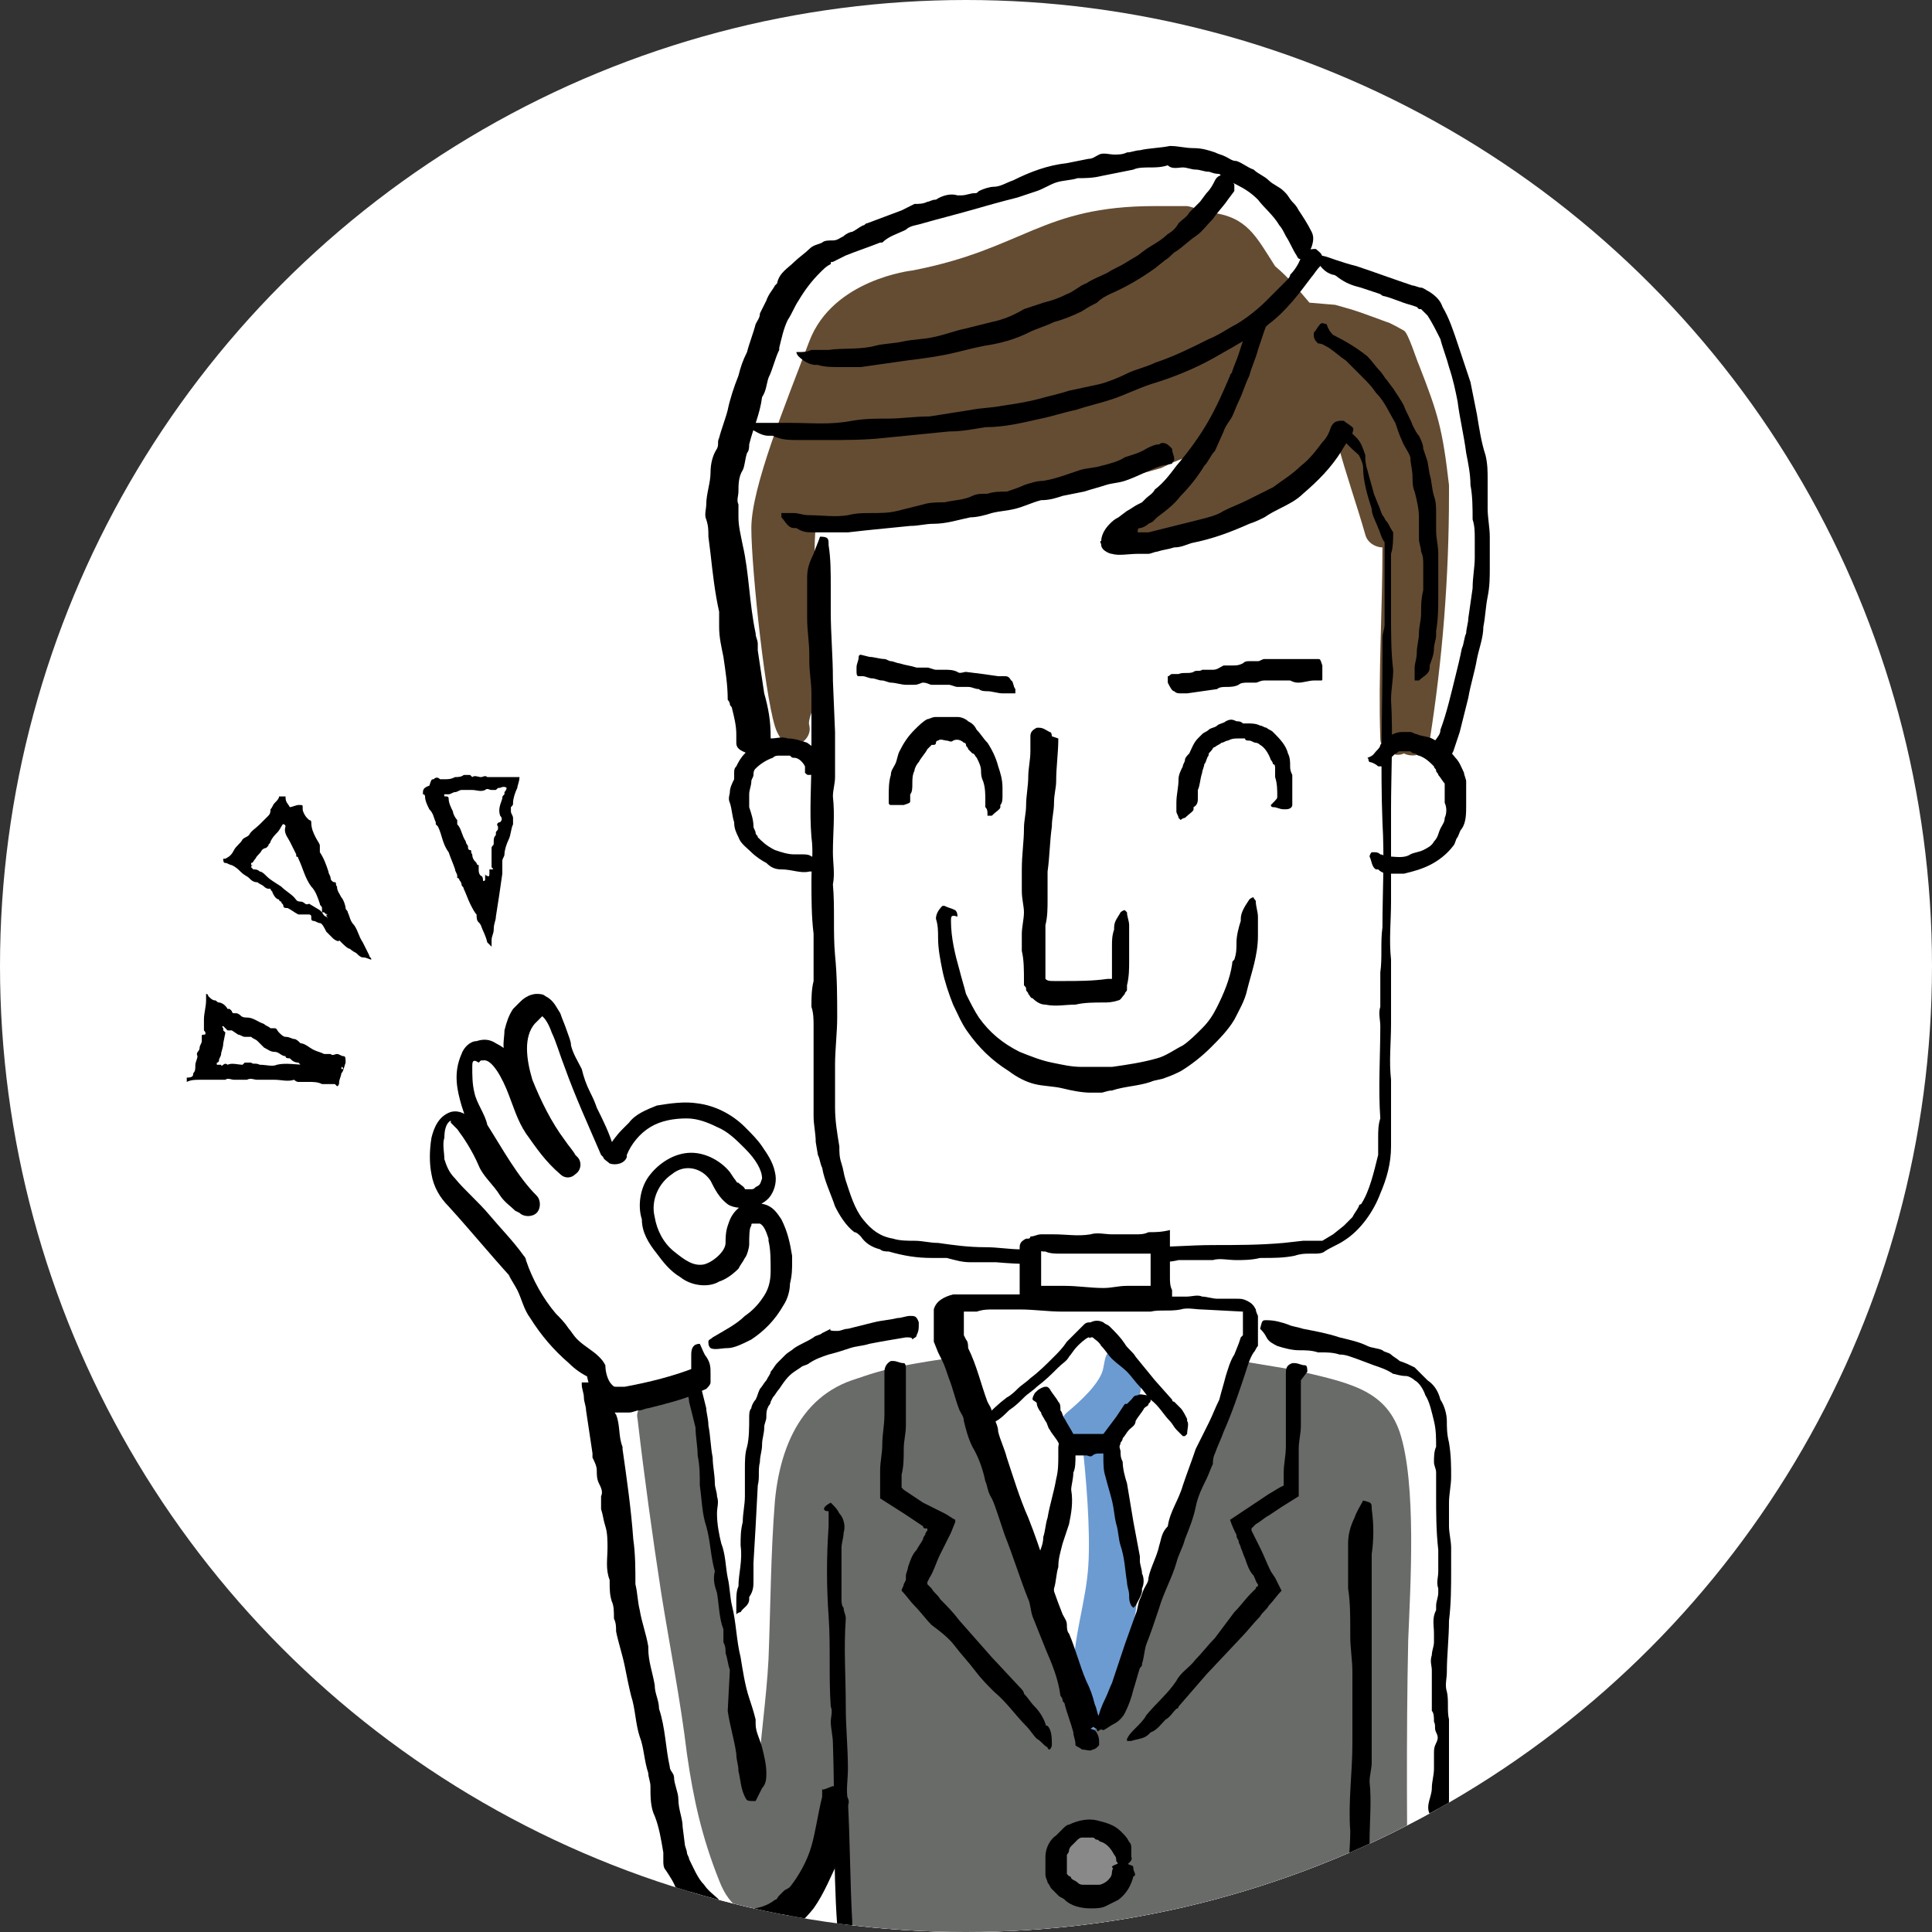 <?xml version="1.0" encoding="utf-8"?>
<!-- Generator: Adobe Illustrator 26.0.1, SVG Export Plug-In . SVG Version: 6.00 Build 0)  -->
<svg version="1.1" id="レイヤー_1" xmlns="http://www.w3.org/2000/svg" xmlns:xlink="http://www.w3.org/1999/xlink" x="0px"
	 y="0px" viewBox="0 0 90 90" style="enable-background:new 0 0 90 90;" xml:space="preserve">
<rect x="0" y="0" width="90" height="90" fill="#333333" stroke="none"/>
<style type="text/css">
	.st0{clip-path:url(#SVGID_00000063627337051439137330000014005895874732797117_);}
	.st1{fill:#FFFFFF;}
	.st2{fill:#696B68;}
	.st3{fill:#6C9BD2;}
	.st4{fill:#644C32;}
	.st5{fill:#898989;}
</style>
<g>
	<g>
		<defs>
			<circle id="SVGID_1_" cx="45" cy="45" r="45"/>
		</defs>
		<use xlink:href="#SVGID_1_"  style="overflow:visible;fill:#FFFFFF;"/>
		<clipPath id="SVGID_00000081639749087705286110000007537645007170603661_">
			<use xlink:href="#SVGID_1_"  style="overflow:visible;"/>
		</clipPath>
	</g>
</g>
<g id="イラスト">
	<g>
		<g>
			<defs>
				<circle id="SVGID_00000181071220497730083370000017690716734709646521_" cx="45" cy="45" r="45"/>
			</defs>
			<clipPath id="SVGID_00000018946531850540947420000001724310022321032376_">
				<use xlink:href="#SVGID_00000181071220497730083370000017690716734709646521_"  style="overflow:visible;"/>
			</clipPath>
			<g style="clip-path:url(#SVGID_00000018946531850540947420000001724310022321032376_);">
				<g>
					<g>
						<path class="st1" d="M34.3,75.5c-0.9-6-1.6-11.7-1.6-11.7L28,64.6c0,0,1.6,15.7,3.4,21.9c0,0,1.1,3.8,3.9,3.4
							c3.8-0.5,3.7-7.3,3.7-7.3l1.2,22.2l0.1,2.9c0,0,5.8,0.4,9.1,0.1c0,0,0.3-0.2,0.4-1.2c0.1-0.9,0.9-3.1,1.4-3.1
							c0.7,0,1.7,3.6,1.7,3.6l0.3,0.7c0,0,4.6,0.5,9-0.5l0.1-2.8l1.1,0.1c1.9,0.2,3.3-0.5,3.3-0.5C67.1,90.9,67,69.6,67,69.6
							c-0.1-3.5,0-4.8-1.5-5.7c-2.4-1.4-6.8-2.2-6.8-2.2l-0.5-0.1v-0.5c0-0.5-0.7-0.5-0.7-0.5H44.6c0,0-0.7,0-0.7,0.5v0.4L43,61.6
							c0,0-4.4,0.8-6.8,2.2c-1.6,0.9-1.4,2.3-1.5,5.7L34.3,75.5z"/>
					</g>
				</g>
				<g>
					<path class="st1" d="M45.2,158.9c-0.4,0.7-1.8,1.8-4.1,2.8s-4.1,2.3-3.9,3.7c0.1,0.9,2.8,0.9,4,0.6c2.4-0.6,7-3,7.2-3.3
						c0.2-0.2,0.1-1.6,0.1-3.5L45.2,158.9z"/>
				</g>
				<g>
					<path class="st1" d="M57.8,158.9c0.4,0.7,1.8,1.8,4.1,2.8s4.1,2.3,3.9,3.7c-0.1,0.9-2.8,0.9-4,0.6c-2.4-0.6-7-3-7.2-3.3
						c-0.2-0.2-0.1-1.6-0.1-3.5L57.8,158.9z"/>
				</g>
				<path d="M64.8,164.4c-0.7-0.5-0.6-0.6-1.4-0.6c-0.4,0-0.9-0.5-1.3-0.5c-0.2,0-1.1,0.5-1.2,0.6c0.4-1.4-0.9-1.6-1.6-1.9
					c-1.3-0.7-1.6-1.3-3-1.8c-0.8-0.3-2.2-0.5-1.8,0.1c-0.5,0.3-0.6,2.4,0.1,2.7c3.5,1.5,6.4,3.5,10.4,3.1
					C66,165.9,65.8,164.4,64.8,164.4z"/>
				<path d="M48.3,160.5c-0.1-0.6-0.7-0.8-1.2-0.6c-0.3,0.1-0.6,0.3-0.8,0.5c-0.3-0.3-0.7-0.3-1.1,0c-1.1,1-1.7,1.9-3.2,2.3
					c-0.1,0-0.5,0.4-0.6,0.4l0.3,0.6c0,0-1,0-1.3-0.4c-0.9,0.3-1.6,0.6-2.3,1.4c-0.3,0.3-0.8,0.7-0.6,0.9c0.1,0.2,1.4,0.4,1.8,0.4
					C42.1,165.9,48.8,164.3,48.3,160.5z"/>
				<g>
					<g>
						<path class="st1" d="M60.7,12c0,0-1.4-4.9-6.3-4.9s-14.5,3.8-16.3,4.5c-2.2,0.9-4.8,9.3-4.8,11.8c0,2.3,1.4,10.6,1.6,11.7
							c-1.1,0.9-0.7,2.7-0.2,3.8c0.6,1.2,2.1,1.6,3,1.2c0,7,0.2,12.8,0.5,13.6c0.5,1.5,1.2,4,2.9,4.2c0,0,9,1.1,20.1-0.1
							c1.3-0.3,2.8-2.3,2.9-4.1c0.1-0.9,0.3-6.7,0.3-13.7c0.8,0.5,2.9,0.2,3.5-1.1c0.5-1.1,0.6-3-0.6-3.9c0.3-0.7,1.7-4.2,1.7-10
							c0-4.4-1-10.6-2.6-11.3c-1.6-0.7-5-1.7-5-1.7H60.7z"/>
					</g>
				</g>
				<g>
					<g>
						<path class="st1" d="M61.1,112.5c-0.5,4.5,1.1,4.3,1.1,4.3c1.3,0.1,2.6-3.4,3.2-7c0.4-2.1,0.1-4.5,0-5.4l-2.5,0.2l-0.1,3.3
							h-1.1L61.1,112.5z"/>
					</g>
				</g>
				<g>
					<path class="st1" d="M61.4,108l-3.8,51c0,0-0.4,0.8-1.8,0.8c-1.4,0-1.3-0.6-1.3-0.6l0.8-47.8h-4.1h-3.6l0.8,47.8
						c0,0-0.5,0.6-1.9,0.6s-1.2-0.8-1.2-0.8l-3.9-51l9.7-8.8L61.4,108z"/>
				</g>
				<path class="st2" d="M39.4,106.6c0,1.1,1.3,1.5,2,1c0.5,0.7,1.6,0.7,2-0.1h5.2c0.1,0,0.2,0,0.3,0c0.5,0,1.1-0.3,1.2-1
					c0.1-0.8,0.3-1.6,0.6-2.4c0.1-0.3,0.3-0.5,0.5-0.7c0.5,1.1,1.3,2.1,1.8,3.3c-0.1,0.6,0.2,1.4,1,1.4c1.8,0,3.6,0,5.5-0.2
					c0.2,0,0.4-0.1,0.6-0.2c0.4,0.1,0.9,0,1.2-0.4c0.7,0.4,1.7,0.1,1.7-0.9c0-0.5,0-1,0-1.5c0.3,0,0.6-0.1,0.8-0.2
					c0.7,0.3,1.6,0,1.6-0.9c0.4-9.1,0-18.2,0.2-27.4c0.1-2.5,0.4-7.3-0.4-9.7c-0.7-2-2.4-2.3-5-2.9l-2.4-0.4l-0.9,2.4
					c-0.1,0.1-1.6,4.3-1.6,4.4c-0.1,0.4-0.2,0.8-0.3,1.2c0,0.1,0,0.1-0.1,0.2c0,0,0,0-0.1,0.1c-1.4,2.1-1.8,4.5-2.4,6.9
					c-0.2,0.1-0.5,0.2-0.6,0.5c-0.4,0.7-0.8,1.3-1.1,2c-0.4-0.6-0.7-1.2-1.1-1.9c-0.6-1.4-0.6-2.9-1.2-4.3c-1.1-3.1-2.5-6.3-3.6-9.6
					c-0.1-0.2,0.1-0.6,0-0.7c0.1-0.7-0.3-1.4-0.8-1.3c-2,0.3-3.7,0.6-5.3,1.5L39.4,106.6z"/>
				<path class="st2" d="M58,107.8c-0.2-0.1-0.4-0.2-0.7-0.2H53c-0.4-0.9-0.6-1.8-0.8-2.8c-0.2-1.4-2.1-1.1-2.3,0.1
					c-0.2,1-0.5,1.9-0.7,2.9h-1.7c-0.3,0-0.6,0.1-0.8,0.3c-0.7-0.4-3.5-1-3.5,0c0,8.1,1.1,16,1.6,24.1c0.5,8.5,1.6,18.8,1.5,27.3
					c0,1.5,2.2,0.8,2.2-0.7c0-8.1-0.2-16.2-0.7-24.3c-0.4-7.7-0.5-15.3-0.5-23c2.7-0.1,5.4-0.2,8.1-0.1c0,7.1-0.4,14.1-0.4,21.2
					c0,0.2,0,0.3,0.1,0.5c0,1,0,2,0,3c0,0.1-0.1,0.2-0.1,0.4c0,2.2-0.6,4.3-0.1,6.5c-0.2,4.2-0.2,8.4-0.2,12.7c0,0.1,0,0.2,0,0.3
					c-0.1,1-0.2,1.9-0.3,2.9c-0.2,1.5,2.3,1.7,2.3,0.2c0.2-4.2,0.4-6.1,0.6-10.3c0.2-4.2,0.6-10.1,0.8-14.3s0.7-7.5,0.8-11.7
					c0.1-3,0.5-8.1,0.9-14.4C59.9,107.4,58.7,107.6,58,107.8z"/>
				<path class="st2" d="M30.2,65.3c-0.3,0.1-0.6,0.4-0.5,0.8c0.3,2.6,0.7,5.5,1.1,8.1c0.4,2.5,0.9,5,1.2,7.5
					c0.3,2.1,0.7,3.9,1.5,5.9c0.5,1.3,1.3,1.8,2.8,1.6c0.5-0.1,1.7-1.3,1.6-1.6c1.9-1.4,1.2-3.6,1.3-5.7c0.3-4.5,0.3-9,0.4-13.5
					c0-0.3-0.2-0.6-0.4-0.7c0.2-0.7,0.6-1.5,1.1-2.1l0,0c0.3-0.1,0.7-0.2,1.1-0.2c0.9-0.1,0.7-1.5-0.3-1.4c-3.3,0.3-4.7,2.8-5,5.9
					c-0.2,2.5-0.2,4.9-0.3,7.4c-0.1,1.9-0.4,3.8-0.5,5.7c-0.5-2.2-0.9-4.4-1.2-6.6c-0.2-1.8-0.4-3.6-0.7-5.4
					c-0.3-1.9-0.7-4.5-0.9-6.4L30.2,65.3z"/>
				<g>
					<g>
						<g>
							<path d="M42.2,62.3c-0.6,0.1-1.2,0.2-1.7,0.3c-0.3,0.1-0.6,0.1-0.9,0.2c-0.3,0.1-0.6,0.2-1,0.3c-0.3,0.1-0.6,0.2-0.9,0.4
								c-0.1,0.1-0.3,0.1-0.4,0.2L37,63.9c-0.3,0.2-0.5,0.5-0.7,0.8c-0.1,0.1-0.2,0.3-0.3,0.4l-0.1,0.2c0,0.1-0.1,0.2-0.1,0.2
								c-0.1,0.2-0.1,0.3-0.1,0.5s-0.1,0.3-0.1,0.5c0,0.3-0.1,0.5-0.1,0.8s-0.1,0.5-0.1,0.8c-0.1,0.4,0,0.7-0.1,1.1l-0.1,1.9
								l-0.1,1.7c0,0.1,0,0.1,0,0.2c0,0.2,0,0.4,0,0.6c0,0.3,0,0.5-0.2,0.8v0.1c0,0.3-0.3,0.4-0.4,0.6c0,0-0.1,0-0.2,0.1v-0.1
								c0-0.2,0-0.4,0-0.5c0-0.2,0-0.5,0.1-0.7c0-0.6,0.2-1.2,0.1-1.9c0-0.4,0-0.7,0.1-1.1c0-0.4,0.1-0.8,0.1-1.2c0-0.4,0-0.8,0-1.3
								c0-0.3,0-0.7,0.1-1c0.1-0.4,0.1-0.9,0.1-1.4c0-0.1,0-0.3,0.1-0.4c0-0.1,0.1-0.3,0.2-0.4c0.1-0.2,0.1-0.3,0.2-0.5
								c0.1-0.1,0.2-0.3,0.3-0.4c0.1-0.2,0.2-0.3,0.2-0.4c0.1-0.1,0.2-0.3,0.3-0.4c0.1-0.1,0.2-0.2,0.4-0.4c0.1-0.1,0.3-0.2,0.4-0.3
								c0.3-0.2,0.6-0.3,0.9-0.5c0.1-0.1,0.3-0.1,0.4-0.2l0.4-0.2C38.6,62,38.8,62,39,62s0.3-0.1,0.5-0.1c0.4-0.1,0.8-0.2,1.2-0.3
								s0.7-0.1,1.1-0.2c0.2,0,0.4-0.1,0.6-0.1c0.2,0,0.3,0,0.4,0.3v0.1c0,0.2,0,0.3-0.1,0.5c0,0.1-0.1,0.1-0.2,0.2l0,0
								C42.5,62.3,42.4,62.3,42.2,62.3L42.2,62.3z"/>
						</g>
					</g>
				</g>
				<g>
					<g>
						<g>
							<path d="M48.5,159.2c0.1,0,0.3,0.1,0.4,0.1c0.2,0.1,0.2,0.1,0.2,0.2c0,0.1-0.1,0.1-0.1,0.2c0,0.2,0,0.4,0,0.6v0.1
								c0,0,0.1,0.1,0,0.1c-0.1,0.4-0.1,0.7-0.1,1.1c0,0.1,0,0.3,0,0.4c0,0.1,0,0.1,0,0.2v0.1v0.1c0,0.2-0.2,0.3-0.3,0.5
								c-0.3,0.3-0.5,0.4-0.7,0.5s-0.4,0.2-0.7,0.3c-0.1,0.1-0.3,0.1-0.4,0.2c-0.1,0.1-0.3,0.1-0.4,0.2c-0.1,0.1-0.2,0.1-0.3,0.1
								c-0.2,0.1-0.5,0.2-0.7,0.3s-0.4,0.2-0.6,0.2c-0.1,0-0.1,0.1-0.2,0.1c-0.2,0.1-0.5,0.1-0.7,0.3s-0.5,0.2-0.8,0.4
								c-0.2,0.1-0.4,0.2-0.6,0.3c-0.2,0.1-0.4,0.2-0.7,0.3c-0.1,0-0.2,0-0.3,0s-0.3,0-0.4,0.1c-0.1,0.1-0.3,0-0.4,0h-0.1
								c-0.2,0.2-0.5,0-0.7,0s-0.3-0.1-0.5,0c-0.1,0-0.2,0-0.4,0c-0.1,0-0.2,0-0.3-0.1s-0.2-0.1-0.3,0s-0.2,0-0.3,0s-0.2,0-0.3,0
								h-0.1c-0.2,0-0.3-0.1-0.5-0.1c-0.1,0-0.2-0.1-0.3-0.1c0,0-0.1,0-0.1-0.1l-0.1-0.1c-0.1-0.1-0.2-0.1-0.2-0.2l-0.1-0.1v-0.1
								c0-0.2,0-0.4,0-0.5s0-0.2,0-0.3c0-0.2,0-0.5,0.3-0.6c0,0,0-0.1,0.1-0.1c0.1-0.1,0.2-0.2,0.2-0.2s0.1,0,0.1-0.1
								c0-0.2,0.2-0.2,0.3-0.3c0.2-0.1,0.3-0.2,0.4-0.4c0.3-0.4,0.7-0.6,1.1-0.8c0.2-0.1,0.3-0.2,0.5-0.2c0.1,0,0.1-0.1,0.2-0.2
								c0.1-0.1,0.2-0.1,0.4-0.1c0.2-0.1,0.4-0.1,0.6-0.3c0.2-0.2,0.4-0.3,0.6-0.4c0.2-0.1,0.4-0.1,0.5-0.2c0.3-0.3,0.6-0.3,0.9-0.5
								c0.2-0.2,0.5-0.3,0.7-0.5c0.1-0.1,0.2-0.2,0.3-0.4c0,0,0,0,0.1-0.1s0.2-0.2,0.3-0.4c0-0.1,0.1-0.1,0.2-0.2
								c0-0.1,0.1-0.1,0.2-0.2h0.1c0.1,0,0.1,0,0.2,0c0.1,0,0.3,0,0.4,0c0.3,0.2,0.3,0.2,0.3,0.3s-0.1,0.2-0.1,0.3
								c-0.1,0.1-0.1,0.1-0.2,0.2c-0.1,0.1-0.2,0.2-0.3,0.3c-0.2,0.2-0.4,0.4-0.7,0.7l0,0l-0.6,0.5c-0.1,0.1-0.2,0.2-0.3,0.2
								s-0.1,0.1-0.2,0.1c-0.1,0-0.2,0-0.2,0.1c-0.2,0.2-0.4,0.2-0.7,0.4c-0.1,0.1-0.2,0.2-0.4,0.2c-0.1,0.1-0.3,0.2-0.4,0.2
								c-0.1,0-0.3,0.1-0.4,0.2c-0.2,0.2-0.5,0.3-0.7,0.4c-0.2,0.1-0.4,0.1-0.6,0.2c-0.2,0.1-0.3,0.2-0.5,0.3
								c-0.1,0.1-0.2,0.3-0.3,0.4c-0.1,0.1-0.2,0.2-0.3,0.3c-0.3,0.2-0.5,0.5-0.7,0.7c0,0.1-0.1,0.1-0.1,0.2v0.1v0.1v0.1l0,0l0,0
								v0.1c0,0,0,0.1,0.1,0.1s0.2,0,0.2,0.1c0.1,0,0.2,0,0.3,0l0,0c0.5,0.1,1.1,0.1,1.7,0.1c0.3,0,0.6,0.1,0.9,0
								c0.2,0,0.3-0.1,0.5-0.1c0.2-0.1,0.4-0.2,0.7-0.3l0,0c0.2,0,0.5-0.2,0.7-0.2s0.3-0.2,0.5-0.2c0.3-0.3,0.7-0.3,1.1-0.5
								c0.1,0,0.1-0.1,0.2-0.2c0.1,0,0.2-0.2,0.4-0.2s0.4-0.1,0.5-0.2c0.4-0.2,0.8-0.3,1.2-0.6c0.3-0.2,0.6-0.4,0.9-0.5l0.2-0.1
								c0,0,0,0,0.1,0l0,0l0,0V162c0-0.1,0-0.2,0-0.2c0-0.1,0.1-0.1,0.1-0.2c0-0.3,0-0.7,0-1c-0.1-0.4-0.1-0.7,0.1-1.1
								c0-0.1,0-0.1,0-0.2C48,159.3,48.1,159.3,48.5,159.2z"/>
						</g>
					</g>
				</g>
				<g>
					<g>
						<g>
							<path d="M54.3,159.2c0.1,0,0.3,0.1,0.4,0.1c0.2,0.1,0.2,0.2,0.2,0.2c0,0.1-0.1,0.1-0.1,0.2c-0.1,0.2-0.1,0.4,0,0.6v0.1
								c0,0,0.1,0.1,0,0.1c-0.1,0.3-0.1,0.7-0.1,1c0,0.1,0,0.2,0,0.4v0.3c0,0-0.1,0.2,0,0.2s0.1,0,0.2,0.1c0.1,0.1,0.2,0.1,0.3,0.2
								c0.2,0.1,0.4,0.3,0.6,0.4c0.1,0.1,0.3,0.1,0.4,0.2c0.1,0.1,0.2,0.1,0.4,0.2c0.1,0,0.2,0.1,0.3,0.2c0.2,0.1,0.4,0.3,0.7,0.3
								c0.2,0,0.4,0.1,0.5,0.3c0.1,0.1,0.2,0,0.2,0.1c0.2,0.1,0.4,0.2,0.7,0.3s0.5,0.2,0.8,0.3c0.2,0,0.4,0.1,0.6,0.2
								c0.2,0.1,0.5,0.1,0.7,0.1c0.1,0,0.2,0.1,0.2,0.1c0.1,0.1,0.2,0.1,0.3,0.1s0.2,0.1,0.4,0.1c0,0,0,0,0.1,0
								c0.2-0.1,0.4,0.1,0.6,0.1c0.1,0,0.3,0.1,0.4,0.1c0.1,0,0.2,0,0.3,0s0.2,0,0.2,0.1c0.1,0.1,0.2,0.1,0.2,0
								c0.1-0.1,0.2-0.1,0.2-0.1c0.1,0,0.2-0.1,0.2-0.1h0.1c0.3-0.1,0.5-0.2,0.6-0.3c0,0,0-0.1,0.1-0.1l0.1-0.1v-0.1
								c0-0.1,0-0.1-0.1-0.2c0-0.1,0-0.1,0-0.2c0,0,0,0,0-0.1s0-0.2-0.1-0.3c0,0,0-0.1-0.1-0.1s-0.2-0.2-0.3-0.3
								c-0.1-0.1-0.2-0.2-0.4-0.3c-0.4-0.1-0.8-0.3-1.2-0.5c-0.2-0.1-0.3-0.2-0.5-0.2c-0.1,0-0.2,0-0.3,0s-0.2-0.1-0.3-0.2
								c-0.2-0.1-0.4-0.2-0.6-0.2c-0.2,0-0.5-0.1-0.7-0.2c-0.2-0.1-0.3-0.2-0.5-0.3s-0.3-0.1-0.5-0.3c-0.1-0.1-0.3-0.2-0.4-0.3
								c-0.3-0.1-0.5-0.4-0.7-0.5c-0.1-0.1-0.3-0.2-0.4-0.2c0,0,0,0-0.1-0.1s-0.3-0.2-0.4-0.3c-0.2-0.1-0.3-0.3-0.4-0.4
								c-0.1-0.1,0-0.2,0-0.4c0.1-0.1,0.1-0.3,0.2-0.4c0.3-0.2,0.3-0.2,0.4-0.1c0.2,0.1,0.3,0.2,0.3,0.4c0.1,0.1,0.1,0.2,0.2,0.3
								c0.1,0.1,0.2,0.2,0.3,0.3s0.2,0.2,0.3,0.2l0,0c0.2,0.1,0.3,0.2,0.5,0.4c0.1,0.1,0.2,0.1,0.3,0.2c0.1,0,0.1,0.1,0.2,0.1
								c0.1,0.1,0.1,0.2,0.1,0.2c0.2,0,0.4,0.2,0.6,0.3c0.1,0.1,0.3,0,0.3,0.2c0.3,0,0.5,0.3,0.8,0.3s0.5,0.2,0.8,0.3
								c0.2,0.1,0.3,0.2,0.5,0.4c0.2,0.1,0.3,0.2,0.5,0.3s0.4,0.1,0.5,0.1c0.2,0.1,0.3,0.2,0.5,0.3c0.4,0.3,0.8,0.6,1,1.2
								c0.1,0.3,0.2,0.6,0.2,0.9c0,0.1,0,0.1,0,0.2c0,0.1,0,0.2-0.1,0.3l-0.1,0.2c0,0.1-0.1,0.1-0.2,0.2c-0.1,0.1-0.2,0.2-0.3,0.2
								c-0.1,0-0.2,0.1-0.3,0.2c-0.2,0.2-0.5,0.1-0.7,0.3c0,0,0,0-0.1,0c-0.7,0.1-1.3,0.1-2,0c-0.3-0.1-0.6-0.2-1-0.3
								c-0.2,0-0.4-0.1-0.5-0.2c-0.3-0.1-0.5-0.1-0.8-0.1l0,0c-0.2-0.1-0.5-0.2-0.7-0.3s-0.3,0-0.5-0.2c-0.4,0-0.8-0.3-1.1-0.5
								c-0.1,0-0.2,0-0.2-0.1c-0.1-0.1-0.3-0.1-0.4-0.2c-0.1-0.2-0.3-0.2-0.5-0.3c-0.4-0.2-0.8-0.5-1.2-0.6s-0.7-0.3-1-0.5l-0.1-0.1
								l-0.2-0.1c-0.1-0.1-0.3-0.2-0.3-0.3c-0.2-0.3-0.2-0.7-0.2-0.8s-0.1-0.2-0.1-0.3s0.1-0.1,0.1-0.2c0-0.4,0.1-0.7,0-1.1
								c-0.1-0.4,0-0.7,0.1-1.1c0-0.1,0-0.1,0-0.2C53.8,159.3,53.9,159.3,54.3,159.2z"/>
						</g>
					</g>
				</g>
				<path class="st3" d="M53,65.1c0.3-0.4,0.1-0.9-0.2-1.1c0-0.4-0.4-1.1-0.8-1.1c-0.5,0-0.5,0.3-0.6,0.8c-0.1,0.7-1.1,1.6-1.7,2.1
					c-0.5,0.4,0,1.1,0.7,1.3c0.2,1.7,0.4,4.2,0.3,5.8C50.6,74.6,50,76.2,50,78c0,1.1,0.6,3.6,1,2.6c0.8-2,1.6-3.8,1.9-5.5
					c0.3-1.7-0.8-5.3-1.1-7.1c-0.1-0.4,0-0.7-0.3-1C52.3,66.6,52.5,65.8,53,65.1z"/>
				<path class="st4" d="M36.2,34.1c0.2,0.4,0.4,0.7,0.9,0.6c0.4-0.1,0.7-0.5,0.6-0.9c-0.1-0.3,0.3-0.9,0.2-1.2c0.2-0.2,0-1.2,0-1.5
					c0.2-2.9-0.4-1.8,0-4.8c0.1-0.4,0-0.6,0.1-1.8c3.2-0.1,5.9-0.2,9-1.1c2-0.6,4.4-0.8,7.1-1.6c3.4-1.7,0.3,1.3-1.1,2.4
					c-0.7,0.6-1.5,1.4-0.6,1.3c0.1,0,1.3-0.1,1.4-0.1c0.1,0,1.7-0.4,1.8-0.5c3.8-0.6,4.2-1.4,6.7-4.3c0.4,1.5,0.9,2.9,1.3,4.3
					c0.1,0.4,0.5,0.6,0.8,0.6c0,3-0.2,5.9-0.1,8.9c0,0.6,0.7,0.9,1.1,0.7c0.4,0.2,1.1,0.1,1.2-0.6c0.6-3.8,0.9-7.6,0.9-11.5
					c0-0.1,0-0.1,0-0.2s0-0.2,0-0.2C67.2,20,67,19.3,66.1,17c-0.1-0.2-0.5-1.5-0.7-1.6c0,0-0.7-0.4-0.8-0.4
					c-1.1-0.4-1.3-0.5-2.4-0.8L61,14.1c-0.6-0.7-0.9-1.1-1.6-1.7c-0.9-1.4-1.3-2.3-3-2.5c-0.1,0-1-0.3-1.1-0.3h-1.5
					c-5.3,0-6.1,2-11.3,3c0,0-3.7,0.4-4.8,3.3S35,22.7,35,24.6S35.7,33.1,36.2,34.1z"/>
				<g>
					<g>
						<g>
							<g>
								<path d="M64.1,35c0.1-0.1,0.2-0.2,0.2-0.3c0.1-0.1,0.2-0.2,0.3-0.3c0.2-0.2,0.5-0.3,0.7-0.3c0.1,0,0.3,0,0.4,0
									s0.2,0.1,0.3,0.1c0.2,0.1,0.5,0.1,0.7,0.2c0.4,0.2,0.8,0.5,1.1,0.9c0.2,0.2,0.3,0.5,0.4,0.7c0,0.1,0.1,0.3,0.1,0.4
									c0,0.1,0,0.3,0,0.4c0,0.2,0,0.5,0,0.7c0,0.4,0,0.8-0.2,1.1C68,38.7,68,38.8,67.9,39c-0.1,0.1-0.1,0.3-0.2,0.4
									c-0.3,0.4-0.7,0.7-1.1,0.9s-0.8,0.3-1.2,0.4h-0.1c-0.2,0-0.3,0-0.5,0s-0.4,0-0.6-0.2c0,0,0,0-0.1,0
									c-0.2-0.1-0.2-0.4-0.3-0.6c0,0,0-0.1,0.1-0.2H64c0.1,0,0.2,0,0.3,0.1c0.1,0,0.2,0.1,0.4,0.1c0.3,0,0.7,0.1,1-0.1
									c0.2-0.1,0.4-0.1,0.6-0.2c0.2-0.1,0.4-0.2,0.5-0.4c0.2-0.2,0.2-0.4,0.3-0.6c0.1-0.2,0.2-0.3,0.2-0.5c0.1-0.2,0.1-0.5,0-0.7
									c0-0.1,0-0.3,0-0.4c0-0.2,0-0.3,0-0.5c-0.1-0.1-0.2-0.3-0.3-0.4c0-0.1-0.1-0.1-0.1-0.2c0-0.1-0.1-0.1-0.1-0.2
									c-0.2-0.2-0.4-0.4-0.7-0.5c-0.1,0-0.1-0.1-0.2-0.1S65.7,35,65.7,35c-0.1,0-0.2,0-0.3,0h-0.1h-0.1c-0.1,0-0.1,0.1-0.2,0.1
									c-0.1,0.1-0.1,0.1-0.2,0.2c-0.1,0.1-0.1,0.2-0.1,0.3s-0.1,0.1-0.4,0.1h-0.1c-0.1-0.1-0.3-0.2-0.4-0.2
									c-0.1-0.1,0-0.1-0.1-0.2l0,0C64,35.2,64,35.1,64.1,35L64.1,35z"/>
							</g>
						</g>
					</g>
				</g>
				<g>
					<g>
						<g>
							<g>
								<path d="M37.5,35.7c-0.1-0.2-0.3-0.4-0.5-0.4c-0.1,0-0.1,0-0.2-0.1c-0.1,0-0.1,0-0.2,0c-0.1,0-0.2,0-0.3,0s-0.2,0-0.3,0.1
									c-0.3,0.1-0.6,0.3-0.8,0.5c-0.1,0.1-0.1,0.2-0.1,0.3S35,36.3,35,36.4c0,0.2-0.1,0.4-0.1,0.6c0,0.2,0,0.4,0,0.6
									c0.1,0.3,0.2,0.6,0.2,0.9c0,0.1,0.1,0.2,0.1,0.3s0.1,0.1,0.1,0.2c0.2,0.2,0.4,0.4,0.8,0.6c0.3,0.1,0.6,0.2,0.9,0.2h0.1
									c0.1,0,0.2,0,0.3,0s0.3,0,0.4,0.1c0,0,0,0,0.1,0s0.3,0.2,0.5,0.2l0.1,0.1v0.1c-0.1,0.1-0.2,0.2-0.3,0.2
									c-0.2,0.1-0.3,0.1-0.5,0.1c-0.4,0.1-0.8-0.1-1.3-0.1c-0.3,0-0.5-0.1-0.7-0.3c-0.2-0.1-0.5-0.3-0.7-0.5s-0.5-0.4-0.6-0.7
									c-0.1-0.2-0.2-0.4-0.2-0.7c-0.1-0.3-0.1-0.6-0.2-0.9c-0.1-0.2,0-0.4,0-0.5c0-0.2,0.1-0.4,0.2-0.6c0-0.1,0-0.2,0-0.3
									s0-0.2,0.1-0.3c0.1-0.2,0.2-0.4,0.4-0.6c0.3-0.4,0.8-0.6,1.2-0.7c0.3,0,0.5-0.1,0.8,0c0.3,0,0.6,0.1,0.9,0.2
									c0.3,0.2,0.5,0.4,0.7,0.6c0.1,0.1,0.2,0.3,0.2,0.4c0.1,0.1,0,0.2-0.2,0.4h-0.1c-0.2,0-0.3,0.1-0.5,0.1c-0.1,0-0.1,0-0.2-0.1
									l0,0C37.5,35.8,37.5,35.7,37.5,35.7L37.5,35.7z"/>
							</g>
						</g>
					</g>
				</g>
				<g>
					<g>
						<g>
							<path d="M54.1,21.7c-0.6,0.2-1.1,0.5-1.7,0.7c-0.3,0.1-0.6,0.1-0.9,0.2c-0.3,0.1-0.7,0.2-1,0.3l-1,0.2
								c-0.3,0.1-0.6,0.2-1,0.2c-0.4,0.1-0.8,0.3-1.2,0.4s-0.7,0.1-1.1,0.2c-0.3,0.1-0.7,0.2-1,0.2c-0.5,0.1-1.1,0.3-1.7,0.3
								c-0.4,0-0.7,0.1-1.1,0.1l-1,0.1l-1,0.1l-0.9,0.1h-0.4h-0.4c-0.1,0-0.1,0-0.2,0c-0.2,0-0.4,0-0.6,0c-0.3,0-0.5,0-0.8-0.2H37
								c-0.3,0-0.4-0.3-0.6-0.5c0,0,0-0.1,0-0.2h0.1c0.2,0,0.3,0,0.5,0s0.4,0.1,0.7,0.1c0.6,0,1.2,0.1,1.8,0
								c0.4-0.1,0.7-0.1,1.1-0.1c0.4,0,0.8,0,1.2-0.1s0.8-0.2,1.2-0.3c0.3-0.1,0.7-0.1,1-0.1c0.4-0.1,0.9-0.1,1.3-0.3
								C45.5,23,45.7,23,46,23c0.3-0.1,0.6-0.1,0.9-0.1c0.3-0.1,0.6-0.2,0.8-0.3c0.3-0.1,0.6-0.2,0.9-0.2c0.6-0.1,1.1-0.3,1.7-0.5
								c0.3-0.1,0.7-0.1,1-0.2c0.4-0.1,0.8-0.2,1.1-0.4c0.3-0.1,0.7-0.2,1-0.4c0.2-0.1,0.4-0.2,0.6-0.2c0.1-0.1,0.3-0.1,0.5,0.1
								c0,0,0,0,0.1,0.1c0,0.2,0.1,0.3,0.1,0.5c0,0.1-0.1,0.1-0.1,0.2l0,0L54.1,21.7L54.1,21.7z"/>
						</g>
					</g>
				</g>
				<g>
					<g>
						<g>
							<path d="M62.5,21c-0.5,0.8-1.1,1.4-1.8,2c-0.3,0.3-0.7,0.5-1.1,0.7c-0.2,0.1-0.4,0.2-0.7,0.4c-0.2,0.1-0.4,0.2-0.7,0.3
								c-0.9,0.4-1.7,0.7-2.7,0.9c-0.3,0.1-0.5,0.2-0.8,0.2c-0.3,0.1-0.5,0.1-0.8,0.2c-0.1,0-0.3,0.1-0.4,0.1h-0.2H53
								c-0.4,0-0.9,0.1-1.2,0c-0.1,0-0.3-0.1-0.4-0.2c0,0-0.1-0.1-0.1-0.2s-0.1-0.2,0-0.2c0-0.2,0.1-0.5,0.4-0.8
								c0.1-0.1,0.2-0.2,0.4-0.3l0.4-0.3c0.2-0.1,0.3-0.2,0.5-0.3l0.2-0.1l0.2-0.2c0.1-0.1,0.3-0.2,0.4-0.4c0.4-0.3,0.7-0.7,1-1.1
								c0.6-0.7,1.1-1.4,1.5-2.1s0.7-1.4,1-2.1c0-0.1,0.1-0.1,0.1-0.2c0.1-0.3,0.2-0.5,0.3-0.8s0.2-0.7,0.4-1c0,0,0-0.1,0.1-0.1
								c0.1-0.3,0.4-0.5,0.6-0.8c0,0,0.1-0.1,0.2-0.1c0,0.1,0,0.1,0,0.2c0,0.2,0,0.5-0.1,0.7c-0.1,0.3-0.2,0.6-0.3,0.9
								c-0.1,0.4-0.3,0.8-0.4,1.2c-0.2,0.4-0.3,0.8-0.5,1.2c-0.1,0.2-0.2,0.5-0.3,0.7s-0.3,0.4-0.4,0.7L56.6,21
								c-0.2,0.2-0.3,0.5-0.5,0.7c-0.3,0.5-0.7,1-1.1,1.4c-0.3,0.4-0.7,0.7-1.1,1l-0.1,0.1l-0.1,0.1l-0.2,0.1
								c-0.1,0.1-0.3,0.2-0.4,0.2c-0.1,0-0.1,0.1-0.1,0.1l0,0v0.1l0,0l0,0c0,0,0,0,0.1,0c0,0,0.1,0,0.4,0c0.4-0.1,0.8-0.2,1.2-0.3
								c0.4-0.1,0.8-0.2,1.2-0.3c0.4-0.1,0.8-0.2,1.1-0.4c0.4-0.2,0.7-0.3,1.1-0.5c0.4-0.2,0.8-0.4,1.2-0.6c0.4-0.3,0.9-0.6,1.3-1
								c0.4-0.3,0.7-0.7,1-1.1c0.2-0.2,0.3-0.4,0.4-0.7c0.1-0.2,0.2-0.3,0.5-0.3h0.1c0.1,0.1,0.3,0.2,0.4,0.3c0.1,0.1,0,0.2,0,0.3
								l0,0C62.7,20.7,62.6,20.8,62.5,21L62.5,21z"/>
						</g>
					</g>
				</g>
				<g>
					<g>
						<g>
							<path d="M62.7,20c0.2,0.1,0.3,0.2,0.5,0.4c0.2,0.2,0.3,0.5,0.4,0.8c0,0.2,0,0.4,0.1,0.7c0.1,0.4,0.2,0.7,0.3,1.1l0.2,0.5
								c0.1,0.2,0.1,0.3,0.2,0.5c0.1,0.1,0.1,0.2,0.2,0.3c0.1,0.1,0.1,0.2,0.3,0.5c0,0.3,0,0.7-0.1,1c0,0.3,0,0.6,0,0.9v1.9
								c0,0.9,0,1.8,0.1,2.6c0,0.5-0.1,0.9-0.1,1.4c0.1,1.7,0,3.4,0,5.1v1.6c0,0.5,0,1,0,1.5c0,0.4,0,0.8,0,1.2c0,0.9-0.1,1.8,0,2.7
								c0,0.7,0,1.4,0,2.1c0,0.3,0,0.6,0,0.9c0,0.9-0.1,1.7,0,2.6c0,1,0,2,0,3.1c0,0.8-0.2,1.5-0.5,2.2c-0.3,0.8-0.9,1.7-1.7,2.2
								c-0.3,0.2-0.6,0.3-0.9,0.5c-0.1,0.1-0.4,0.1-0.4,0.1H61c-0.2,0-0.4,0-0.7,0.1c-0.5,0.1-1,0.1-1.4,0.1c-0.1,0-0.2,0-0.2,0
								c-0.4,0.1-0.8,0.1-1.1,0.1c-0.4,0-0.8-0.1-1.1,0c-0.5,0-1.1,0-1.6,0c-0.4,0.1-0.8,0.1-1.3,0.1c-0.3,0-0.6,0-0.9-0.1
								c-0.3-0.1-0.6-0.1-0.9,0c-0.3,0.1-0.6,0-0.9,0.1c-0.3,0-0.6,0.1-1,0.1c-0.1,0-0.2,0-0.3,0c-1.1,0-2.1,0-3.2-0.1
								c-0.4,0-0.8,0-1.2,0s-0.7-0.1-1.1-0.2c-0.2,0-0.5,0-0.7,0c-0.7,0-1.3-0.1-2-0.3c-0.1,0-0.3,0-0.4-0.1
								c-0.4-0.1-0.7-0.3-0.9-0.6c-0.1-0.1-0.2-0.2-0.3-0.2c-0.4-0.3-0.7-0.8-0.9-1.2c-0.2-0.6-0.5-1.2-0.6-1.8
								c-0.1-0.2-0.1-0.4-0.2-0.6L38,53.2c0-0.4-0.1-0.8-0.1-1.2c0-0.8,0-1.6,0-2.4v-1.8c0-0.3,0-0.6-0.1-0.9c0-0.4,0-0.8,0.1-1.2
								c0-0.7,0-1.5,0-2.2c-0.1-0.8-0.1-1.7-0.1-2.5c0-0.7,0.1-1.3,0-2c-0.1-1.2,0-2.5,0-3.7v-3c0-0.5-0.1-1-0.1-1.5
								c0-0.1,0-0.2,0-0.3c0-0.6-0.1-1.1-0.1-1.7s0-1.3,0-1.9c0-0.4,0.1-0.7,0.3-1.1c0.1-0.3,0.2-0.5,0.3-0.8c0.4,0,0.4,0.1,0.4,0.4
								c0.1,0.6,0.1,1.3,0.1,1.9c0,0.4,0,0.8,0,1.2c0,1,0.1,2.1,0.1,3.1v0.1l0.1,2.4v1.3c0,0.3,0,0.5,0,0.8s-0.1,0.6-0.1,0.9
								c0.1,0.9,0,1.7,0,2.6c0,0.5,0.1,1,0,1.5c0.1,1.1,0,2.2,0.1,3.3c0.1,1,0.1,2,0.1,2.9c0,0.7-0.1,1.5-0.1,2.2s0,1.3,0,2
								c0,0.6,0.1,1.2,0.2,1.8c0,0.3,0,0.5,0.1,0.8s0.1,0.5,0.2,0.8c0.2,0.6,0.4,1.3,0.8,1.8c0.4,0.5,0.8,0.8,1.4,0.9
								c0.3,0.1,0.7,0.1,1,0.1c0.4,0,0.7,0.1,1.1,0.1c0.7,0.1,1.4,0.2,2.2,0.2c0.6,0,1.1,0.1,1.7,0.1c0.8-0.1,1.6,0.1,2.3-0.1
								c0.1,0,0.1,0,0.2,0c1.1,0,2.2,0,3.2,0c1.1,0,2.2-0.1,3.2-0.1c1.1,0,2.2,0,3.3-0.1l0.9-0.1h0.5h0.2h0.1c0,0,0,0,0.1,0l0.5-0.3
								l0.5-0.4l0.4-0.4c0.1-0.2,0.2-0.3,0.3-0.5c0,0,0-0.1,0.1-0.1c0.4-0.6,0.6-1.5,0.8-2.3c0-0.1,0-0.3,0-0.4V53
								c0-0.3,0-0.6,0.1-0.9c-0.1-1.4,0-2.9,0-4.3c0-0.3-0.1-0.6,0-0.9c0-0.5,0-1.1,0-1.6c0.1-0.7,0-1.4,0.1-2.1
								c0-1.6,0.1-3.2,0-4.9c-0.1-2.6,0-5.1,0-7.7c0-0.3,0-0.6,0-0.9c0-0.2,0.1-0.4,0.1-0.6c0-1.3,0-2.5,0-3.8c0-0.1,0,0-0.1-0.2
								s-0.1-0.3-0.2-0.5c-0.1-0.3-0.3-0.6-0.3-0.9c-0.2-0.6-0.4-1.3-0.4-1.9c0-0.2-0.1-0.4-0.2-0.6C62.4,20.4,62.4,20.3,62.7,20z"
								/>
						</g>
					</g>
				</g>
				<g>
					<g>
						<g>
							<path d="M67.1,34c0.3-0.8,0.5-1.7,0.7-2.5c0.1-0.4,0.2-0.8,0.3-1.3c0.1-0.2,0.1-0.5,0.2-0.7c0-0.2,0.1-0.5,0.1-0.7l0.2-1.4
								c0-0.5,0.1-1,0.1-1.4c0-0.3,0-0.6,0-0.9s0-0.6-0.1-0.9c0-0.5,0-1.1-0.1-1.6c0-0.5-0.1-1-0.2-1.5c-0.1-0.8-0.3-1.6-0.4-2.4
								c-0.1-0.5-0.2-1-0.4-1.6c-0.1-0.4-0.3-0.9-0.4-1.3c-0.2-0.4-0.4-0.8-0.6-1.1c-0.1-0.1-0.2-0.2-0.3-0.3c0,0,0,0-0.1,0L66,14.3
								l-0.3-0.1c-0.4-0.1-0.8-0.3-1.2-0.4c-0.1,0-0.2-0.1-0.2-0.1c-0.3-0.1-0.6-0.2-0.9-0.3c-0.4-0.1-0.7-0.2-1.1-0.5
								c0,0-0.1-0.1-0.2-0.1c-0.4-0.1-0.6-0.4-0.8-0.7c0,0,0-0.1-0.1-0.2c0.1,0,0.1,0,0.2,0c0.3,0,0.5,0.1,0.8,0.2
								c0.3,0.1,0.6,0.2,1,0.3c0.9,0.3,1.7,0.6,2.6,0.9c0.1,0,0.3,0.1,0.4,0.1s0.2,0.1,0.4,0.2c0.3,0.2,0.5,0.4,0.6,0.7
								c0.3,0.5,0.5,1.1,0.7,1.7c0.2,0.6,0.4,1.2,0.6,1.8c0.1,0.5,0.2,1,0.3,1.5c0.1,0.6,0.2,1.3,0.4,1.9c0.1,0.4,0.1,0.8,0.1,1.1
								c0,0.5,0,0.9,0,1.4c0,0.4,0.1,0.9,0.1,1.3c0,0.5,0,0.9,0,1.4s0,0.9-0.1,1.4s-0.1,0.9-0.2,1.4c0,0.5-0.2,1-0.3,1.5
								c-0.1,0.6-0.3,1.2-0.4,1.8l-0.1,0.4l-0.1,0.4L68,34.1c-0.1,0.3-0.2,0.6-0.3,0.9c-0.1,0.2-0.2,0.4-0.5,0.4h-0.1
								c-0.1-0.1-0.3-0.2-0.4-0.4c-0.1-0.1,0-0.2,0-0.3l0,0C67,34.3,67.1,34.2,67.1,34L67.1,34z"/>
						</g>
					</g>
				</g>
				<g>
					<g>
						<g>
							<path d="M35.1,35.2c-0.2-0.1-0.3-0.1-0.5-0.2c-0.2-0.1-0.3-0.2-0.3-0.4c0-0.1,0-0.3,0-0.4c0-0.4-0.1-0.8-0.2-1.2
								c0-0.1-0.1-0.1-0.1-0.2c0-0.1-0.1-0.2-0.1-0.2c0-0.7-0.1-1.3-0.2-2c-0.1-0.5-0.2-0.9-0.2-1.4c0-0.2,0-0.5,0-0.7
								c-0.2-0.9-0.3-1.8-0.4-2.7L33,25c0-0.3,0-0.5-0.1-0.8c-0.1-0.2,0-0.5,0-0.7c0-0.5,0.2-1,0.2-1.5c0-0.4,0.1-0.8,0.3-1.1
								c0.1-0.2,0-0.3,0.1-0.5c0.1-0.4,0.3-0.9,0.4-1.3c0.1-0.5,0.3-1.1,0.5-1.6c0.1-0.4,0.2-0.7,0.4-1.1c0.1-0.4,0.3-0.9,0.4-1.3
								c0.1-0.2,0.2-0.3,0.2-0.5c0.1-0.2,0.2-0.4,0.3-0.6c0.1-0.3,0.3-0.5,0.4-0.7l0.1-0.1c0.1-0.5,0.5-0.7,0.8-1
								c0.2-0.2,0.5-0.4,0.7-0.6c0.2-0.2,0.4-0.2,0.6-0.3c0.1-0.1,0.3-0.1,0.5-0.1s0.3-0.1,0.5-0.2c0.1-0.1,0.3-0.2,0.4-0.2
								c0.2-0.1,0.3-0.2,0.5-0.3c0.1,0,0.1-0.1,0.2-0.1L42,9.8c0.2-0.1,0.4-0.2,0.6-0.3c0.2,0,0.4,0,0.6-0.1c0.1,0,0.2-0.1,0.4-0.1
								c0.3-0.2,0.7-0.3,1-0.2c0.1,0,0.1,0,0.2,0C45,9.1,45.2,9,45.4,9c0.1,0,0.1,0,0.2-0.1c0.2-0.1,0.5-0.2,0.7-0.2
								c0.3,0,0.6-0.2,0.9-0.3C48,8,48.8,7.7,49.7,7.6l1-0.2c0.2,0,0.3-0.1,0.5-0.2s0.5,0,0.7,0s0.4,0,0.6-0.1
								c0.2,0,0.4-0.1,0.6-0.1c0.4-0.1,0.9-0.1,1.4-0.2c0.4,0,0.7,0.1,1.1,0.1c0.4,0,0.7,0.1,1,0.2c0.2,0.1,0.3,0.1,0.5,0.2
								s0.3,0.2,0.5,0.2c0.3,0.1,0.5,0.3,0.8,0.4c0.2,0.2,0.5,0.3,0.7,0.5s0.5,0.3,0.7,0.5L59.9,9c0.1,0.1,0.2,0.3,0.3,0.4
								c0.1,0.1,0.2,0.2,0.3,0.4c0.2,0.3,0.4,0.6,0.6,1c0.1,0.2,0.1,0.4,0,0.7C61,11.7,61,11.9,60.9,12c-0.4,0.1-0.4,0.1-0.5-0.1
								c-0.2-0.3-0.3-0.6-0.5-0.9c-0.1-0.2-0.2-0.4-0.3-0.5c-0.3-0.5-0.7-0.8-1-1.2l0,0c-0.3-0.3-0.6-0.5-1-0.7
								c-0.2-0.1-0.4-0.2-0.5-0.3c-0.1,0-0.2-0.1-0.3-0.2c-0.3,0-0.4-0.1-0.5-0.1c-0.2,0-0.4-0.1-0.6-0.1c-0.2,0-0.4-0.1-0.6-0.1
								c-0.2,0-0.5,0.1-0.7-0.1c-0.3,0.1-0.6,0.1-0.8,0.1c-0.3,0-0.6,0-0.8,0.1c-0.5,0.1-1,0.2-1.5,0.3c-0.4,0.1-0.8,0.1-1.1,0.1
								c-0.3,0.1-0.7,0.1-1,0.2c-0.3,0.1-0.6,0.3-0.9,0.4C48,9,47.7,9.1,47.4,9.2c-0.8,0.2-1.5,0.4-2.2,0.6
								c-0.7,0.2-1.5,0.4-2.2,0.6c-0.3,0.1-0.6,0.1-0.8,0.3c-0.4,0.2-0.8,0.3-1.1,0.6H41c-0.5,0.2-1.1,0.4-1.6,0.6L39,12.1l-0.2,0.1
								c-0.1,0-0.1,0-0.1,0.1c-0.2,0.1-0.3,0.2-0.5,0.4c-0.4,0.4-0.7,0.8-1,1.3c-0.2,0.3-0.3,0.6-0.5,0.9c-0.2,0.4-0.3,0.9-0.4,1.3
								v0.1c-0.2,0.4-0.3,0.9-0.5,1.3c-0.1,0.3-0.1,0.6-0.3,0.9c-0.1,0.8-0.4,1.4-0.6,2.2c0,0.1,0,0.3-0.1,0.4
								c-0.1,0.3-0.1,0.6-0.2,0.8c-0.2,0.3-0.2,0.7-0.2,1c0,0.2-0.1,0.4,0,0.6v0.6c0,0.4,0.1,0.8,0.2,1.3c0.3,1.3,0.3,2.7,0.6,4.1
								c0,0.2,0.1,0.3,0.1,0.5c0,0.1,0,0.2,0,0.3c0.1,0.7,0.2,1.3,0.3,2c0.2,0.7,0.3,1.3,0.3,2c0,0.1,0,0.2,0.1,0.3
								C35.6,34.9,35.5,35,35.1,35.2z"/>
						</g>
					</g>
				</g>
				<g>
					<g>
						<g>
							<g>
								<path d="M61.1,12.9c-0.6,0.8-1.2,1.6-2,2.2c-0.2,0.2-0.4,0.3-0.6,0.4c-0.2,0.1-0.4,0.3-0.6,0.4c-0.2,0.1-0.5,0.3-0.7,0.4
									l-0.7,0.4c-0.9,0.5-1.9,0.9-2.9,1.2c-0.6,0.2-1.2,0.5-1.8,0.7s-1.1,0.3-1.7,0.5c-0.5,0.1-1.1,0.3-1.6,0.4
									c-0.9,0.2-1.7,0.4-2.6,0.4c-0.6,0.1-1.1,0.2-1.7,0.2c-1,0.1-2,0.2-3,0.3c-0.9,0.1-1.8,0.1-2.7,0.1c-0.1,0-0.2,0-0.3,0
									c-0.3,0-0.7,0-1,0c-0.4,0-0.8,0-1.2-0.2c-0.1,0-0.1,0-0.2,0c-0.4,0-0.7-0.3-1-0.4c-0.1,0-0.1-0.1-0.1-0.2c0.1,0,0.1,0,0.2,0
									c0.3,0,0.6,0,0.8,0c0.4,0,0.7,0,1.1,0c1,0,1.9,0.1,2.9-0.1c0.6-0.1,1.1-0.1,1.7-0.1c0.6,0,1.2-0.1,1.9-0.1
									c0.6-0.1,1.3-0.2,1.9-0.3c0.5-0.1,1-0.1,1.5-0.2c0.7-0.1,1.3-0.2,2-0.4c0.4-0.1,0.8-0.2,1.1-0.3c0.5-0.1,0.9-0.2,1.4-0.3
									c0.4-0.1,0.9-0.3,1.3-0.5c0.4-0.2,0.9-0.3,1.3-0.5c0.9-0.3,1.7-0.7,2.5-1.1c0.5-0.2,0.9-0.5,1.3-0.7c0.5-0.3,1-0.7,1.4-1.1
									c0.2-0.2,0.4-0.4,0.6-0.6l0.3-0.3c0.1-0.1,0.2-0.2,0.2-0.3c0.2-0.2,0.4-0.5,0.5-0.8c0.1-0.2,0.3-0.4,0.6-0.4h0.1
									c0.1,0.1,0.3,0.2,0.3,0.4c0,0.1,0,0.2-0.1,0.4l0,0C61.3,12.6,61.2,12.8,61.1,12.9L61.1,12.9z"/>
							</g>
						</g>
					</g>
				</g>
				<g>
					<g>
						<g>
							<g>
								<path d="M57.2,9.3c-0.2,0.3-0.5,0.6-0.7,0.9c-0.3,0.3-0.5,0.6-0.8,0.8s-0.6,0.5-0.9,0.7c-0.2,0.1-0.3,0.3-0.5,0.4l-0.5,0.4
									c-0.7,0.5-1.4,0.9-2.1,1.2c-0.2,0.1-0.4,0.2-0.6,0.4c-0.2,0.1-0.4,0.2-0.7,0.4c-0.4,0.2-0.9,0.4-1.3,0.5
									c-0.4,0.2-0.8,0.3-1.2,0.5c-0.6,0.3-1.3,0.5-2,0.6c-0.5,0.1-0.9,0.2-1.3,0.3c-0.8,0.2-1.6,0.3-2.4,0.4
									c-0.7,0.1-1.4,0.2-2.1,0.3c-0.1,0-0.1,0-0.2,0c-0.3,0-0.5,0-0.8,0s-0.7,0-1-0.1H38c-0.3,0-0.6-0.2-0.8-0.4
									c0,0-0.1-0.1-0.1-0.2h0.1c0.2,0,0.4,0,0.6-0.1c0.3,0,0.6,0,0.8,0c0.7-0.1,1.5,0,2.2-0.2c0.4-0.1,0.9-0.1,1.3-0.2
									c0.5-0.1,1-0.1,1.4-0.2c0.5-0.1,1-0.3,1.5-0.4c0.4-0.1,0.8-0.2,1.2-0.3c0.5-0.1,1-0.3,1.5-0.6c0.3-0.1,0.6-0.2,0.9-0.3
									c0.4-0.1,0.7-0.2,1.1-0.4c0.3-0.1,0.6-0.4,0.9-0.5c0.3-0.2,0.6-0.3,1-0.5c0.3-0.2,0.6-0.3,0.9-0.5l0.5-0.3l0.4-0.3
									c0.3-0.2,0.7-0.4,1-0.7c0.2-0.1,0.4-0.3,0.5-0.5c0.2-0.2,0.4-0.3,0.5-0.5c0.2-0.2,0.3-0.3,0.5-0.5L56.2,9
									c0.2-0.2,0.3-0.4,0.4-0.6c0.1-0.2,0.3-0.3,0.5-0.2h0.1c0.1,0.1,0.2,0.2,0.3,0.4c0,0.1,0,0.2,0,0.3l0,0L57.2,9.3L57.2,9.3z"
									/>
							</g>
						</g>
					</g>
				</g>
				<g>
					<g>
						<g>
							<path d="M62.1,15.6c0.6,0.3,1.1,0.6,1.6,1c0.2,0.2,0.4,0.5,0.6,0.7c0.1,0.1,0.2,0.3,0.3,0.4l0.3,0.4c0.2,0.3,0.4,0.6,0.5,0.8
								c0.1,0.3,0.3,0.6,0.4,0.9c0.1,0.2,0.2,0.4,0.3,0.5c0.1,0.2,0.2,0.4,0.2,0.6l0.1,0.3l0.1,0.3l0.1,0.6c0.1,0.3,0.1,0.7,0.2,1
								s0.1,0.5,0.1,0.8s0,0.5,0,0.8c0,0.4,0.1,0.7,0.1,1.1c0,0.6,0,1.3,0,1.9s0,1.1-0.1,1.7c0,0.1,0,0.1,0,0.2
								c0,0.2-0.1,0.4-0.1,0.6c0,0.3-0.1,0.5-0.2,0.8v0.1c0,0.3-0.3,0.4-0.5,0.6c0,0-0.1,0-0.2,0v-0.1c0-0.2,0-0.3,0-0.5
								s0.1-0.4,0.1-0.7c0-0.3,0.1-0.6,0.1-0.9s0.1-0.6,0.1-0.9c0-0.4,0-0.7,0.1-1.1c0-0.4,0-0.8,0-1.2c0-0.2,0-0.4-0.1-0.6
								c0-0.2-0.1-0.4-0.1-0.6c0-0.3,0-0.6,0-1s-0.1-0.8-0.2-1.2c-0.1-0.2-0.1-0.5-0.1-0.7c0-0.3-0.1-0.6-0.1-0.9
								c-0.1-0.3-0.3-0.5-0.4-0.8c-0.1-0.2-0.2-0.5-0.3-0.8c-0.3-0.5-0.5-1-0.9-1.4c-0.2-0.3-0.4-0.5-0.6-0.7
								c-0.1-0.1-0.3-0.3-0.4-0.4l-0.4-0.4c-0.3-0.2-0.5-0.4-0.8-0.6c-0.2-0.1-0.3-0.2-0.5-0.2c-0.1-0.1-0.2-0.2-0.2-0.4v-0.1
								c0.1-0.1,0.2-0.3,0.3-0.4c0.1-0.1,0.2,0,0.3,0l0,0C61.9,15.4,62,15.5,62.1,15.6L62.1,15.6z"/>
						</g>
					</g>
				</g>
				<g>
					<g>
						<g>
							<path d="M38.7,70c0.2,0.2,0.3,0.3,0.4,0.5c0.2,0.2,0.3,0.6,0.2,0.9c0,0.2-0.1,0.5-0.1,0.7c0,0.8,0,1.6,0,2.4
								c0,0.1,0,0.3,0.1,0.4c0,0.2,0.1,0.3,0.1,0.5c-0.1,1.4,0,2.7,0,4.1c0,1,0.1,1.9,0.1,2.9c0,0.5-0.1,1,0,1.5
								c0.1,1.9,0.1,3.8,0.2,5.6v1.7c0,0.5,0,1.1,0.1,1.6c0.1,0.4,0,0.9,0,1.4c0,1,0,2,0.1,3c0.1,0.8,0.1,1.6,0,2.3c0,0.3,0,0.7,0,1
								c0,1,0,1.9,0.1,2.9c0.1,1.1,0.1,2.2,0.1,3.3v0.4v0.1c0,0,0,0,0.1,0h0.1h0.4c0.2,0,0.4,0,0.6,0c0.9,0,1.9,0,2.8,0
								c0.3,0,0.7,0,1,0c0.5,0,1,0.1,1.4,0c0.5-0.1,1,0,1.5,0c0.1,0,0.2,0,0.2,0c0.1,0,0.2,0,0.3-0.1c0.1,0,0.1,0,0.2,0h0.1
								c0,0,0.1,0,0.1-0.1l0,0l0.1-0.1l0.1-0.3c0-0.1,0-0.2,0.1-0.3c0-0.1,0-0.2,0.1-0.3c0.1-0.6,0.4-1.1,0.6-1.7
								c0.1-0.2,0.2-0.4,0.3-0.7c0.2-0.3,0.4-0.5,0.7-0.6c0.1,0,0.1,0,0.2,0c0.1,0,0.1,0,0.2,0c0.1,0,0.2,0.1,0.3,0.2
								c0.2,0.2,0.3,0.4,0.4,0.6c0,0.1,0.1,0.2,0.1,0.3c0,0.1,0.1,0.2,0.1,0.2c0.1,0.2,0.2,0.3,0.2,0.5c0.2,0.3,0.3,0.6,0.4,0.9
								c0.1,0.3,0.3,0.7,0.4,1v0.1c0,0,0,0,0,0.1l0.1,0.1l0.1,0.2c0,0,0,0,0.1,0h0.1H54h0.4c0.6,0,1.1,0,1.7,0
								c0.4,0,0.9-0.1,1.3-0.1c0.4,0,0.8,0,1.2,0c0.3,0,0.5,0,0.8-0.1c0.7-0.1,1.4-0.2,2.1-0.2c0.1,0,0.1,0,0.2,0h0.1c0,0,0,0,0.1,0
								h0.2h0.1h0.1l0,0c0-0.1,0-0.2,0.1-0.4c0-0.1,0-0.3,0-0.4c-0.1-0.5,0-1,0.1-1.6c0.1-0.7,0.1-1.3,0-2c-0.1-1.7,0-3.4,0.1-5.2
								c0-0.7,0.1-1.4,0.1-2c0-0.3,0-0.7,0-1c0-0.5,0.1-0.9,0.1-1.4c0.1-0.8,0.1-1.6,0-2.5s0-1.8,0-2.8c0-0.7,0.1-1.4,0.1-2.2
								c-0.1-1.4,0.1-2.7,0.1-4.1c0-1.1,0-2.2,0-3.3c0-0.6-0.1-1.1-0.1-1.7c0-0.1,0-0.2,0-0.3c0-0.6,0-1.3-0.1-1.9
								c0-0.7,0-1.4,0-2.1c0-0.4,0.1-0.8,0.3-1.2c0.1-0.3,0.3-0.6,0.4-0.8c0.4,0.1,0.4,0.1,0.4,0.4c0.1,0.7,0.1,1.4,0,2.1
								c0,0.4,0,0.9,0,1.3c0,1.1,0,2.3,0,3.4v0.1v2.6v1.4c0,0.3,0,0.6,0,0.9s-0.1,0.6-0.1,0.9c0.1,0.9,0,1.9,0,2.8
								c0,0.6,0.1,1.1-0.1,1.7c0.1,1.2-0.1,2.4,0,3.6c0,1.1,0,2.1,0,3.2c0,0.8-0.1,1.6-0.2,2.4c0,0.7-0.1,1.5-0.1,2.2s0.1,1.3,0.1,2
								c0,0.6,0,1.3,0,1.9l-0.1,2.4l-0.1,1.4v0.6v0.1h-0.1h-0.3l-0.9,0.1c-1.6,0.3-3.2,0.3-4.9,0.3c-0.6,0-1.3-0.1-1.9,0
								c-0.4,0-0.9,0-1.3,0h-0.5h-0.3H53c0,0,0-0.1-0.1-0.1l-0.3-0.5V107l0,0v-0.1l-0.1-0.1v-0.1c0-0.1,0-0.1,0-0.2
								c-0.2-0.6-0.4-1.1-0.6-1.6c-0.1-0.3-0.2-0.5-0.3-0.8l-0.1-0.2l0,0l0,0h-0.1c0,0,0,0,0,0.1l-0.1,0.1c0,0.1-0.1,0.1-0.1,0.2
								c-0.2,0.5-0.4,1-0.5,1.5c0,0.1,0,0.1,0,0.2v0.2l-0.1,0.5v0.1c0,0,0,0.1-0.1,0.2s-0.1,0.3-0.2,0.4c-0.1,0.1-0.2,0.2-0.3,0.3
								c0,0.1-0.1,0-0.2,0.1h-0.2c-0.1,0-0.3,0-0.4,0H49h-0.5h-0.9c-0.4,0-0.7,0-1.1,0c-0.4,0-0.7,0-1.1,0c-1,0-2,0.1-3,0.1
								c-0.1,0-0.1,0-0.2,0c-0.5-0.1-1-0.1-1.5-0.1h-0.6h-0.3h-0.2h-0.1h-0.1v-1.3c0-0.6-0.1-1.3,0-1.9c-0.2-1.6-0.1-3.2-0.2-4.7
								c0-0.3-0.1-0.6-0.1-0.9c0-0.6-0.1-1.2,0-1.7c0.1-0.8,0-1.5,0-2.3c0-1.8,0-3.6-0.1-5.3c-0.2-2.8-0.1-5.7-0.2-8.5
								c0-0.3-0.1-0.7-0.1-1c0-0.2,0.1-0.5,0-0.7c-0.1-1.4,0-2.8-0.1-4.2c-0.1-1.4-0.1-2.8,0-4.2c0-0.2,0-0.5,0-0.7
								C38.3,70.4,38.3,70.2,38.7,70z"/>
						</g>
					</g>
				</g>
				<g>
					<g>
						<g>
							<path d="M45.9,66c0.3-0.3,0.6-0.6,1-0.9c0.2-0.1,0.4-0.3,0.5-0.4c0.2-0.2,0.4-0.3,0.6-0.5c0.4-0.3,0.7-0.6,1.1-1
								c0.2-0.2,0.4-0.4,0.6-0.7c0.2-0.2,0.4-0.4,0.6-0.6l0.1-0.1l0.1-0.1c0.1-0.1,0.2-0.1,0.3-0.1c0.2-0.1,0.4-0.1,0.6,0
								c0.1,0.1,0.2,0.1,0.3,0.2c0.3,0.3,0.5,0.5,0.7,0.8c0.1,0.2,0.4,0.4,0.5,0.6l0.9,1.1l0.8,0.9c0,0,0,0.1,0.1,0.1
								c0.1,0.1,0.2,0.2,0.3,0.3c0.1,0.1,0.2,0.3,0.3,0.5v0.1c0.1,0.1,0,0.4,0,0.6l-0.1,0.1h-0.1c-0.1-0.1-0.2-0.2-0.3-0.3
								c-0.1-0.1-0.2-0.3-0.3-0.4c-0.3-0.3-0.5-0.7-0.9-1c-0.2-0.2-0.3-0.4-0.5-0.6s-0.4-0.5-0.6-0.7c-0.2-0.2-0.5-0.4-0.7-0.6
								c-0.2-0.2-0.3-0.4-0.5-0.6c-0.1-0.2-0.3-0.3-0.4-0.4h-0.1c0,0.1,0,0-0.1,0c-0.2,0.1-0.4,0.3-0.5,0.4
								c-0.2,0.2-0.3,0.4-0.4,0.5c-0.1,0.2-0.3,0.3-0.5,0.5c-0.3,0.3-0.6,0.6-1,0.9c-0.2,0.2-0.4,0.3-0.6,0.5
								c-0.2,0.2-0.4,0.4-0.7,0.6c-0.2,0.2-0.4,0.4-0.6,0.5c-0.1,0.1-0.2,0.2-0.3,0.3c-0.1,0.1-0.2,0.1-0.4,0h-0.1
								c-0.1-0.1-0.2-0.3-0.2-0.4s0-0.1,0-0.2l0,0L45.9,66L45.9,66z"/>
						</g>
					</g>
				</g>
				<g>
					<g>
						<g>
							<path d="M48.9,64.7c0.1,0.2,0.3,0.4,0.4,0.6c0.1,0.1,0.1,0.2,0.1,0.4c0.1,0.1,0.1,0.3,0.2,0.4c0.1,0.2,0.3,0.5,0.4,0.7
								c0,0,0,0.1,0.1,0.1l0,0c0,0,0,0,0.1,0l0,0l0,0h0.1c0.1,0,0.2,0,0.2,0c0.1,0,0.3,0,0.4,0c0.1,0,0.2,0,0.3,0s0.1,0,0.2,0l0,0
								l0,0l0,0l0,0c0,0,0,0,0-0.1L52,66l0.4-0.6c0,0,0,0,0.1,0c0.1-0.1,0.1-0.1,0.2-0.2c0.1-0.1,0.1-0.2,0.3-0.2l0,0
								c0.1-0.1,0.3,0,0.5,0c0,0,0.1,0,0.1,0.1v0.1c0,0.1,0,0.1-0.1,0.2c0,0.1-0.1,0.1-0.2,0.2c-0.1,0.2-0.3,0.4-0.4,0.6
								c0,0.2-0.2,0.3-0.3,0.4s-0.2,0.3-0.3,0.4c0,0.1-0.1,0.2-0.1,0.2c0,0.1-0.1,0.3-0.2,0.4c0,0,0,0,0,0.1c-0.1,0-0.2,0-0.3,0
								s-0.2,0-0.3,0c-0.2,0-0.4,0-0.5,0.1s-0.2,0-0.3,0s-0.1,0-0.2,0h-0.1l0,0h-0.1c-0.1,0-0.3,0-0.5,0.1c0,0-0.1-0.1-0.1-0.2
								c-0.1-0.1-0.2-0.2-0.2-0.3l-0.1-0.2c-0.1-0.2-0.3-0.4-0.4-0.6c-0.1-0.1-0.1-0.3-0.2-0.4c-0.1-0.2-0.2-0.3-0.2-0.4
								c-0.1-0.1-0.2-0.3-0.2-0.4s-0.1-0.1-0.2-0.2c0-0.1,0-0.1,0.1-0.3c0,0,0,0,0.1-0.1s0.3-0.2,0.4-0.2
								C48.8,64.6,48.8,64.6,48.9,64.7L48.9,64.7L48.9,64.7L48.9,64.7z"/>
						</g>
					</g>
				</g>
				<g>
					<g>
						<g>
							<path d="M48.1,74.1c0.1-0.6,0.2-1.1,0.3-1.7c0.1-0.3,0.2-0.5,0.2-0.8c0.1-0.3,0.1-0.6,0.2-0.9c0.1-0.6,0.3-1.2,0.4-1.8
								c0.1-0.4,0.1-0.7,0.1-1.1v-0.2v-0.2l0.1-0.6h0.5h0.4h0.2c0.2,0,0.3,0,0.5,0h0.2h0.3c0.2,0,0.4,0,0.5,0c0,0.1,0.1,0.3,0.1,0.4
								l0.1,0.4c0,0.2,0,0.3,0.1,0.5c0,0.3,0.1,0.7,0.2,1l0.3,1.8l0.3,1.6c0,0.1,0,0.1,0,0.2c0,0.2,0.1,0.4,0.1,0.6
								c0.1,0.2,0.1,0.5,0,0.7v0.1c0,0.2-0.2,0.5-0.3,0.7l-0.1,0.1l-0.1-0.1c-0.1-0.2-0.1-0.3-0.1-0.5s-0.1-0.4-0.1-0.6
								c-0.1-0.6-0.1-1.1-0.3-1.7c-0.1-0.3-0.1-0.7-0.2-1c-0.1-0.4-0.1-0.7-0.2-1.1c-0.1-0.4-0.2-0.7-0.3-1.1
								c-0.1-0.3-0.1-0.6-0.1-0.9c0-0.1,0-0.1,0-0.2h-0.1l0,0h-0.1c-0.1,0-0.1,0-0.2,0c-0.1,0-0.2,0-0.4,0h-0.2h-0.1h-0.1h-0.1
								c0,0,0,0,0,0.1c0,0.3,0,0.6-0.1,0.8c0,0.3-0.1,0.6-0.1,0.8c0.1,0.6,0,1.1-0.1,1.6c-0.1,0.3-0.2,0.6-0.3,0.9
								c-0.1,0.4-0.2,0.7-0.2,1.1c-0.1,0.3-0.1,0.7-0.2,1c0,0.2-0.1,0.4-0.1,0.6s-0.1,0.3-0.3,0.3h-0.1c-0.1-0.1-0.3-0.1-0.4-0.2
								c-0.1-0.1-0.1-0.1-0.1-0.2l0,0L48.1,74.1L48.1,74.1z"/>
						</g>
					</g>
				</g>
				<g>
					<g>
						<g>
							<g>
								<path d="M42.2,64.3c0,0.7,0,1.4,0,2.1c0,0.4-0.1,0.7-0.1,1.1s0,0.8-0.1,1.2v0.4c0,0.1,0,0.1,0,0.1v0.1l0,0c0,0,0,0,0.1,0.1
									l0.3,0.2L43,70c0.2,0.1,0.4,0.2,0.6,0.3l0.2,0.1l0.2,0.1c0.2,0.1,0.3,0.2,0.5,0.3v0.1l-0.2,0.5l-0.2,0.4l-0.3,0.6
									c-0.2,0.4-0.3,0.8-0.5,1.1l-0.1,0.2v0.1l0,0l0,0l0,0l0,0c0,0,0,0,0.1,0.1l0.1,0.1c0.1,0.2,0.3,0.3,0.4,0.5
									c0.3,0.3,0.6,0.6,0.9,1l1.5,1.7l1.4,1.5c0,0,0.1,0.1,0.1,0.2c0.2,0.2,0.3,0.4,0.5,0.6s0.4,0.5,0.5,0.8c0,0,0,0.1,0.1,0.1
									C49,80.6,49,81,49,81.3c0,0,0,0.1-0.1,0.2c0,0-0.1,0-0.1-0.1c-0.2-0.1-0.3-0.3-0.5-0.4c-0.2-0.2-0.3-0.4-0.5-0.6
									c-0.5-0.5-0.9-1.1-1.5-1.6c-0.3-0.3-0.6-0.6-0.9-1c-0.3-0.4-0.6-0.7-0.9-1.1c-0.3-0.4-0.7-0.7-1.1-1
									c-0.3-0.3-0.5-0.6-0.8-0.9c-0.2-0.2-0.4-0.5-0.6-0.7c0-0.1,0.1-0.2,0.1-0.3l0.1-0.2v-0.1v-0.1c0-0.1,0.1-0.3,0.1-0.4
									c0.1-0.3,0.2-0.6,0.4-0.8c0.1-0.2,0.2-0.3,0.3-0.5c0-0.1,0.1-0.2,0.1-0.2c0-0.1,0.1-0.2,0.1-0.2v-0.1h-0.1l0,0
									c0,0-0.1,0-0.1-0.1c-0.3-0.2-0.6-0.4-0.9-0.6L41,69.8c0-0.8,0-0.9,0-1.3s0.1-0.8,0.1-1.2c0-0.5,0.1-0.9,0.1-1.4
									c0-0.4,0-0.9,0-1.3c0-0.2,0-0.5,0-0.7s0.1-0.4,0.3-0.5h0.1c0.2,0,0.3,0.1,0.5,0.1c0.1,0,0.1,0.2,0.1,0.3l0,0L42.2,64.3
									L42.2,64.3z"/>
							</g>
						</g>
					</g>
				</g>
				<g>
					<g>
						<g>
							<g>
								<path d="M60.6,64.3c0,0.7,0,1.4,0,2.1c0,0.4-0.1,0.7-0.1,1.1s0,0.8,0,1.2v1l-0.8,0.5l-0.6,0.4c-0.2,0.1-0.4,0.3-0.6,0.4
									l-0.1,0.1l0,0c0,0,0,0-0.1,0.1l0,0v0.1l0.1,0.2l0.3,0.6c0.2,0.4,0.3,0.7,0.5,1.1l0.2,0.3l0.3,0.6c-0.2,0.2-0.4,0.5-0.6,0.7
									c-0.1,0.2-0.3,0.3-0.4,0.5c-0.3,0.3-0.6,0.7-0.9,1L56.2,78l-1.3,1.5c0,0.1-0.1,0.1-0.1,0.1c-0.2,0.2-0.3,0.4-0.5,0.5
									c-0.2,0.2-0.4,0.5-0.7,0.6l-0.1,0.1C53.3,81,53,81,52.7,81.1c0,0-0.1,0-0.2,0V81c0.1-0.2,0.2-0.3,0.4-0.5s0.4-0.4,0.5-0.6
									c0.5-0.6,1-1,1.4-1.6c0.2-0.4,0.6-0.6,0.9-1c0.3-0.3,0.6-0.7,0.9-1c0.3-0.4,0.6-0.8,0.9-1.2c0.3-0.3,0.5-0.6,0.8-0.9
									l0.2-0.2c0,0,0-0.1,0.1-0.1v-0.1l0,0l0,0l0,0c-0.1-0.1-0.1-0.2-0.2-0.4c-0.2-0.2-0.3-0.5-0.4-0.8c-0.1-0.2-0.1-0.3-0.2-0.5
									c0-0.1-0.1-0.2-0.1-0.3c0-0.1-0.1-0.1-0.1-0.3c-0.1-0.2-0.2-0.4-0.3-0.7c0.3-0.2,0.6-0.4,0.9-0.6c0.3-0.2,0.6-0.4,0.9-0.6
									l0.5-0.3l0.2-0.1l0,0c0,0.1,0-0.4,0-0.6c0-0.4,0.1-0.8,0.1-1.2c0-0.5,0-0.9,0-1.4c0-0.4,0-0.9,0-1.3c0-0.2,0-0.5,0-0.7
									c0-0.2,0-0.4,0.3-0.5h0.1c0.2,0,0.3,0.1,0.5,0.1c0.1,0,0.1,0.2,0.1,0.3l0,0L60.6,64.3L60.6,64.3z"/>
							</g>
						</g>
					</g>
				</g>
				<g>
					<path class="st5" d="M52.3,86.9c0,0.9-0.7,1.6-1.6,1.6c-0.9,0-1.6-0.7-1.6-1.6s0.7-1.6,1.6-1.6S52.3,86,52.3,86.9z"/>
					<g>
						<g>
							<path d="M52.8,87.4c-0.1,0.4-0.3,0.8-0.7,1.1c-0.2,0.1-0.4,0.2-0.6,0.3c-0.2,0.1-0.5,0.1-0.7,0.1c-0.4,0-0.9-0.1-1.2-0.4
								c-0.1-0.1-0.2-0.1-0.3-0.2S49.1,88.1,49,88c-0.1-0.1-0.1-0.2-0.2-0.3c0-0.1-0.1-0.2-0.1-0.4c0-0.1,0-0.2,0-0.4
								c0-0.1,0-0.2,0-0.4c0-0.4,0.2-0.8,0.5-1c0.1-0.1,0.2-0.2,0.3-0.3c0.1-0.1,0.2-0.2,0.3-0.2c0.4-0.2,0.9-0.3,1.3-0.2
								c0.4,0.1,0.8,0.2,1.1,0.5l0.1,0.1c0.1,0.1,0.2,0.2,0.3,0.4c0.1,0.1,0.1,0.2,0.1,0.3c0,0.1,0,0.2,0,0.3v0.1
								c0.1,0.2-0.2,0.3-0.3,0.5c0,0-0.1,0-0.2,0c0,0-0.1,0-0.1-0.1S52,86.7,52,86.7c0-0.1,0-0.2-0.1-0.3c-0.1-0.2-0.3-0.5-0.6-0.6
								c-0.1,0-0.1-0.1-0.2-0.1c-0.1,0-0.1-0.1-0.2-0.1c-0.2,0-0.4,0-0.5,0s-0.2,0.1-0.2,0.1l-0.1,0.1L50,85.9L49.9,86
								c0,0-0.1,0.1-0.1,0.2s-0.1,0.2-0.1,0.2v0.1v0.1c0,0.1,0,0.2,0,0.3c0,0.1,0,0.1,0,0.2s0,0.1,0,0.2l0.1,0.1
								c0.1,0,0.1,0.1,0.1,0.1c0.1,0.1,0.2,0.1,0.3,0.2s0.2,0.1,0.3,0.1s0.2,0,0.3,0s0.1,0,0.2,0c0.1,0,0.1,0,0.2,0
								c0.1,0,0.3-0.1,0.4-0.2c0.1-0.1,0.2-0.2,0.2-0.4c0-0.1,0.1-0.2,0-0.2c0-0.1,0.1-0.1,0.3-0.2h0.1c0.2,0,0.3,0,0.5,0.1
								c0.1,0,0.1,0.1,0.1,0.2l0,0C52.9,87.3,52.9,87.4,52.8,87.4L52.8,87.4z"/>
						</g>
					</g>
				</g>
				<g>
					<path class="st5" d="M52.3,96.9c0,0.9-0.7,1.6-1.6,1.6c-0.9,0-1.6-0.7-1.6-1.6s0.7-1.6,1.6-1.6S52.3,96,52.3,96.9z"/>
					<g>
						<g>
							<path d="M52.8,97.4c-0.1,0.4-0.3,0.8-0.7,1.1c-0.2,0.1-0.4,0.2-0.6,0.3c-0.2,0.1-0.5,0.1-0.7,0.1c-0.4,0-0.9-0.1-1.2-0.4
								c-0.1-0.1-0.2-0.1-0.3-0.2S49.1,98.1,49,98c-0.1-0.1-0.1-0.2-0.2-0.3c0-0.1-0.1-0.2-0.1-0.4c0-0.1,0-0.2,0-0.4
								c0-0.1,0-0.2,0-0.4c0-0.4,0.2-0.8,0.5-1c0.1-0.1,0.2-0.2,0.3-0.3c0.1-0.1,0.2-0.2,0.3-0.2c0.4-0.2,0.9-0.3,1.3-0.2
								c0.4,0.1,0.8,0.2,1.1,0.5l0.1,0.1c0.1,0.1,0.2,0.2,0.3,0.4c0.1,0.1,0.1,0.2,0.1,0.3c0,0.1,0,0.2,0,0.3v0.1
								c0.1,0.2-0.2,0.3-0.3,0.5c0,0-0.1,0-0.2,0c0,0-0.1,0-0.1-0.1S52,96.7,52,96.7c0-0.1,0-0.2-0.1-0.3c-0.1-0.2-0.3-0.5-0.6-0.6
								c-0.1,0-0.1-0.1-0.2-0.1c-0.1,0-0.1-0.1-0.2-0.1c-0.2,0-0.4,0-0.5,0s-0.2,0.1-0.2,0.1l-0.1,0.1C50,96,50,96,50,96l-0.1,0.1
								c0,0-0.1,0.1-0.1,0.2s-0.1,0.2-0.1,0.2v0.1v0.1c0,0.1,0,0.2,0,0.3c0,0.1,0,0.1,0,0.2s0,0.1,0,0.2l0.1,0.1
								c0.1,0,0.1,0.1,0.1,0.1c0.1,0.1,0.2,0.1,0.3,0.2s0.2,0.1,0.3,0.1s0.2,0,0.3,0s0.1,0,0.2,0c0.1,0,0.1,0,0.2,0
								c0.1,0,0.3-0.1,0.4-0.2c0.1-0.1,0.2-0.2,0.2-0.4c0-0.1,0.1-0.2,0-0.2c0-0.1,0.1-0.1,0.3-0.2h0.1c0.2,0,0.3,0,0.5,0.1
								c0.1,0,0.1,0.1,0.1,0.2l0,0C52.9,97.3,52.9,97.4,52.8,97.4L52.8,97.4z"/>
						</g>
					</g>
				</g>
				<g>
					<polygon class="st1" points="47.9,58.1 47.9,60.5 54,60.5 54,58.1 					"/>
					<g>
						<g>
							<path d="M48.5,58.7v0.8v0.4l0,0l0,0l0,0l0,0c0,0,0,0,0.1,0h0.1c0.3,0,0.6,0,0.9,0c0.6,0,1.2,0.1,1.8,0.1
								c0.4,0,0.7-0.1,1.1-0.1c0.2,0,0.3,0,0.5,0h0.5h0.1v-0.1l0,0l0,0v-0.2c0-0.1,0-0.3,0-0.4c0-0.1,0-0.3,0-0.4v-0.2v-0.1l0,0
								v-0.1h-0.1h-1.7h-1.6c-0.1,0-0.1,0-0.2,0c-0.2,0-0.4,0-0.6,0c-0.2,0-0.5,0-0.7-0.1h-0.1c-0.2,0-0.4-0.2-0.6-0.4
								c0,0,0-0.1-0.1-0.2c0,0,0.1,0,0.1-0.1c0.2,0,0.3-0.1,0.5-0.1s0.4,0,0.6,0c0.6,0,1.1,0.1,1.7,0c0.3-0.1,0.7,0,1,0
								c0.4,0,0.7,0,1.1,0c0.2,0,0.4,0,0.6-0.1c0.3,0,0.6,0,1-0.1l0,0c0,0.3,0,0.5,0,0.8c0,0.2,0,0.4,0,0.5c0,0.2,0,0.4,0,0.6
								c0,0.1,0,0.2,0,0.3c0,0.2,0,0.4,0.1,0.6c0,0.2,0,0.4,0,0.5c-0.3,0-0.5,0-0.8,0c-0.1,0-0.1,0-0.2,0h-0.1h-0.1h-0.2
								c-0.1,0-0.3,0-0.4,0c-0.3,0-0.5,0.1-0.8,0.1s-0.6,0-0.8,0c-0.6,0-1.1,0-1.7,0c-0.3,0-0.6-0.1-0.9-0.1c-0.4,0-0.7,0-1.1,0
								v-0.8c0-0.4,0-0.7,0-1.1c0-0.2,0-0.4,0-0.6c0-0.2,0.1-0.3,0.3-0.4h0.1c0.2,0,0.3,0.1,0.5,0.1c0.1,0,0.1,0.1,0.1,0.2l0,0
								L48.5,58.7L48.5,58.7z"/>
						</g>
					</g>
				</g>
				<g>
					<g>
						<g>
							<path d="M41.3,108c0.2,0.3,0.3,0.6,0.5,1c0.2,0.5,0.3,1.2,0.3,1.9c0,0.5,0,1,0,1.5c0.1,1.7,0.2,3.4,0.4,5
								c0,0.3,0.1,0.6,0.1,0.9s0.1,0.7,0.1,1c0.1,2.8,0.3,5.6,0.5,8.4c0.1,2,0.3,4,0.5,6c0.1,1,0.1,2.1,0.2,3.1
								c0.4,3.9,0.6,7.7,0.9,11.6l0.3,3.5c0.1,1.1,0.1,2.2,0.3,3.4c0.1,0.9,0.1,1.9,0.2,2.8v0.8v0.1v0.1c0,0,0,0,0,0.1
								c0,0,0,0.1,0.1,0.1c0.1,0.1,0.3,0.1,0.5,0.2h0.3c0.1,0,0.2,0,0.3,0s0.2,0,0.3,0s0.2,0,0.3-0.1c0.2,0,0.4-0.1,0.5-0.2
								c0.1,0,0.1-0.1,0.2-0.1l0,0V159v-0.1c0-0.4,0-0.8-0.1-1.3c-0.1-1.6-0.1-3.2-0.1-4.8c0-0.7-0.1-1.4-0.1-2c0-2,0-3.9-0.1-5.9
								c-0.1-2.3-0.1-4.6-0.2-6.9c-0.1-1.6-0.1-3.2-0.1-4.8c-0.1-1.9-0.1-3.9-0.2-5.8c0-0.7,0-1.4,0-2.1c0-1,0-2-0.1-3
								c-0.1-1.1,0-2.2,0-3.2c0-0.2,0-0.4,0-0.5c-0.2-1.7,0-3.4,0-5.2c0-0.7,0-1.5,0-2.2c0.4,0,0.8,0,1.1,0s0.6,0,0.8,0
								c1,0,1.9,0,2.8,0c0.7,0,1.4,0,2.1,0.1c0.3,0,0.8,0.1,1.3,0.1c0,0.2,0,0.4,0,0.6c0,0.1,0,0.2,0,0.3c0,0.1,0,0.2,0,0.2
								c0,0.7,0,1.4,0,2.1s0,1.5,0,2.2c0,0.3,0,0.5,0,0.8l-0.1,7.2c0,0.9,0,1.8,0,2.7c-0.1,0.8-0.1,1.7-0.1,2.5c0,0.5,0,1.1,0,1.6
								c0,1.5,0,3-0.2,4.5c0,0.2,0,0.5,0,0.8c0,0.8-0.1,1.5-0.1,2.3c0,0.3,0,0.5,0,0.8c0.1,1.1,0,2.1-0.1,3.2
								c-0.1,1.4-0.1,2.8-0.1,4.2c0,3.6,0,7.1-0.1,10.7v1.2c0,0.4,0.4,0.5,0.8,0.5c0.2,0,0.5,0,0.7,0l0.3-0.1c0.1,0,0.2-0.1,0.3-0.1
								l0.2-0.1c0.1,0,0.1-0.1,0.2-0.1l0.1-0.1c0,0,0-0.1,0-0.2v-1c0.1-1,0.2-1.9,0.3-2.8c0.2-1.7,0.3-3.4,0.4-5.1
								c0.1-1.9,0.2-3.8,0.3-5.7c0.1-1.5,0.3-3,0.3-4.4c0.1-2.8,0.4-5.6,0.6-8.5c0.2-2.3,0.3-4.6,0.5-6.8c0.1-1.2,0.1-2.3,0.1-3.5
								c0-0.2,0-0.4,0-0.7c0.1-1.3,0.1-2.6,0.2-3.9c0.1-1.4,0.2-2.9,0.3-4.4c0.1-0.9,0.2-1.7,0.5-2.4c0.2-0.6,0.3-1.2,0.5-1.7
								c0.4,0.1,0.4,0.2,0.4,0.9c0,1.4-0.1,2.9-0.3,4.3c-0.1,0.9-0.1,1.8-0.2,2.8c-0.2,2.3-0.3,4.7-0.4,7v0.1l-0.3,5.5
								c-0.1,1-0.1,1.9-0.2,2.9c0,0.6-0.1,1.2-0.2,1.8c-0.1,0.6-0.2,1.3-0.2,1.9c0,2-0.3,3.9-0.4,5.9c-0.1,1.1-0.1,2.3-0.3,3.4
								c-0.1,2.5-0.4,5-0.5,7.4c-0.1,2.2-0.3,4.4-0.5,6.6v0.3v0.1v0.3v0.1c0,0,0,0.1-0.1,0.1c-0.1,0.1-0.1,0.2-0.2,0.2
								c-0.1,0.1-0.1,0.1-0.2,0.2l-0.2,0.1c-0.4,0.3-0.9,0.4-1.3,0.5c-0.2,0-0.4,0-0.7,0c-0.2,0-0.4,0-0.7-0.1c-0.1,0-0.2,0-0.4-0.1
								s-0.3-0.2-0.4-0.3c-0.3-0.2-0.4-0.5-0.4-0.9v-0.6c0-1.5,0.1-3,0.1-4.5c0-1.4-0.1-2.8-0.1-4.1s0-2.6,0.1-3.9l0.3-9.9
								c0.1-3.3,0.2-6.6,0.3-9.9c0-1.3,0.1-2.6,0.1-3.8c-0.1-1.8,0.1-3.6,0-5.3c0-0.1,0-0.3,0-0.4c0-1.5,0-3,0.1-4.6
								c-0.9,0-5.4,0-6.4,0v0.1l0,0v0.2v0.9c0,2.5,0,5,0,7.4c0,1.4,0,2.9,0.1,4.3c0.1,2,0.2,4.1,0.2,6.1c0,0.1,0,0.3,0,0.4
								c0,2,0.1,4.1,0.1,6.1c0,1.3,0.1,2.6,0.1,3.9c0.2,3.3,0.1,6.5,0.2,9.8c0,0.6,0.1,1.3,0.1,1.9c0,1.2,0.1,2.4,0,3.6
								c0,0.4,0,0.8,0,1.2v0.6v0.1v0.2v0.3v0.1c0,0,0,0,0,0.1l0,0c-0.1,0.1-0.2,0.2-0.4,0.3l-0.2,0.1c-0.1,0-0.1,0.1-0.2,0.1
								c-0.2,0.1-0.5,0.2-0.7,0.2s-0.5,0.1-0.7,0.1s-0.5,0-0.7,0c-0.1,0-0.3-0.1-0.4-0.1c-0.1,0-0.3-0.1-0.5-0.2
								c-0.1,0-0.2-0.1-0.2-0.2c-0.1-0.1-0.1-0.2-0.2-0.3c-0.1-0.1-0.1-0.2-0.1-0.3s0-0.1,0-0.2c0-0.1,0-0.1,0-0.2v0.1
								c-0.2-3.2-0.5-6.5-0.8-9.7c-0.6-5.8-0.8-11.7-1.3-17.5c-0.1-0.7-0.1-1.4-0.2-2.1c0-0.5,0-0.9,0-1.4c-0.2-2.9-0.4-5.7-0.7-8.6
								c-0.3-2.8-0.5-5.7-0.6-8.6c0-0.5-0.1-1-0.1-1.5C40.9,108.9,41,108.6,41.3,108z"/>
						</g>
					</g>
				</g>
				<g>
					<g>
						<g>
							<path d="M49.3,34.4c0,0.7-0.1,1.3-0.1,2c0,0.3-0.1,0.6-0.1,1S49,38.1,49,38.5c-0.1,0.7-0.1,1.4-0.2,2.1c0,0.4,0,0.9,0,1.3
								c0,0.4,0,0.8-0.1,1.2c0,0.4,0,0.7,0,1.1c0,0.3,0,0.6,0,0.9v0.4c0,0,0,0,0,0.1c0.1,0.1,0.2,0.1,0.4,0.1s0.3,0,0.5,0
								c0.6,0,1.3,0,2-0.1h0.2c0.1,0,0,0,0,0l0,0l0,0v-0.1c0-0.1,0-0.1,0-0.2c0-0.1,0-0.3,0-0.4c0-0.1,0-0.1,0-0.2
								c0-0.2,0-0.4,0-0.6c0-0.3,0-0.5,0.1-0.8v-0.1c0-0.3,0.2-0.5,0.3-0.7c0,0,0.1-0.1,0.2-0.1l0.1,0.1c0,0.2,0.1,0.4,0.1,0.6
								c0,0.2,0,0.5,0,0.7c0,0.3,0,0.7,0,1s0,0.7-0.1,1.1c0,0,0,0.1,0,0.2c0,0.1-0.1,0.1-0.1,0.2c-0.1,0.1-0.2,0.3-0.3,0.3
								c-0.3,0.1-0.5,0.1-0.7,0.1c-0.4,0-0.9,0-1.3,0.1c-0.5,0-0.9,0.1-1.4,0c-0.2,0-0.4-0.1-0.6-0.3c-0.1,0-0.1-0.1-0.2-0.2
								c0-0.1-0.1-0.1-0.1-0.2c0-0.1,0-0.1-0.1-0.2v-0.1v-0.1c0-0.5,0-1-0.1-1.4c0-0.3,0-0.6,0-0.8c0-0.3,0.1-0.7,0.1-1
								s-0.1-0.6-0.1-1c0-0.3,0-0.7,0-1c0-0.7,0.1-1.3,0.1-1.9c0-0.4,0.1-0.7,0.1-1.1c0-0.4,0.1-0.9,0.1-1.3c0-0.4,0.1-0.8,0.1-1.2
								c0-0.2,0-0.4,0-0.7c0-0.2,0.1-0.3,0.3-0.4h0.1c0.2,0,0.3,0.1,0.5,0.2c0.1,0,0.1,0.2,0.1,0.2l0,0L49.3,34.4L49.3,34.4z"/>
						</g>
					</g>
				</g>
				<g>
					<g>
						<g>
							<g>
								<path d="M61.2,31.7c-0.2,0-0.5,0.1-0.7,0.1c-0.1,0-0.2,0-0.4-0.1c-0.1,0-0.3,0-0.4,0c-0.3,0-0.5,0-0.8,0
									c-0.2,0-0.3,0.1-0.4,0.1c-0.1,0-0.3,0-0.4,0c-0.1,0-0.3,0-0.4,0.1C57.5,32,57.3,32,57.1,32c-0.1,0-0.3,0-0.4,0.1L56,32.2
									l-0.7,0.1c0,0,0,0-0.1,0s-0.2,0-0.2,0c-0.1,0-0.2,0-0.3-0.1l0,0c-0.1,0-0.2-0.2-0.3-0.4c0,0,0-0.1,0-0.2c0,0,0,0,0-0.1
									c0.1,0,0.1-0.1,0.2-0.1c0.1,0,0.2,0,0.3,0c0.2-0.1,0.5,0,0.7-0.1c0.1-0.1,0.3,0,0.4-0.1c0.2,0,0.3,0,0.5,0s0.3-0.1,0.5-0.2
									c0.1,0,0.3,0,0.4,0c0.2,0,0.3,0,0.5-0.1c0.1-0.1,0.2-0.1,0.3-0.1s0.2,0,0.4,0c0.1,0,0.2-0.1,0.3-0.1s0.2,0,0.3,0
									c0.2,0,0.5,0,0.7,0c0.1,0,0.3,0,0.4,0c0.2,0,0.3,0,0.5,0c0.1,0,0.3,0,0.4,0c0.1,0,0.2,0,0.2,0c0.1,0,0.1,0,0.2,0.3v0.1
									c0,0.2,0,0.3,0,0.5c0,0.1,0,0.1-0.1,0.1l0,0L61.2,31.7L61.2,31.7z"/>
							</g>
						</g>
					</g>
				</g>
				<g>
					<g>
						<g>
							<g>
								<path d="M40.5,30.6c0.2,0,0.5,0.1,0.7,0.1c0.1,0,0.2,0.1,0.3,0.1s0.3,0.1,0.4,0.1c0.3,0.1,0.5,0.1,0.8,0.2
									c0.2,0,0.3,0,0.5,0c0.1,0,0.3,0.1,0.4,0.1c0.1,0,0.3,0,0.4,0c0.2,0,0.4,0,0.6,0.1c0.1,0.1,0.3,0,0.4,0l0.8,0.1l0.7,0.1
									c0,0,0,0,0.1,0s0.2,0,0.2,0c0.1,0,0.2,0,0.3,0.2l0,0c0.1,0,0.1,0.3,0.2,0.4c0,0,0,0.1,0,0.2c0,0,0,0-0.1,0s-0.1,0-0.2,0
									c-0.1,0-0.2,0-0.3,0c-0.2,0-0.5-0.1-0.7-0.1c-0.1,0-0.3,0-0.4-0.1c-0.2,0-0.3-0.1-0.5-0.1s-0.3,0-0.5,0
									c-0.1,0-0.3-0.1-0.4-0.1c-0.2,0-0.3,0-0.5,0c-0.1,0-0.2,0-0.3,0s-0.2-0.1-0.4-0.1c-0.1,0-0.2,0.1-0.4,0.1
									c-0.1,0-0.2,0-0.4,0s-0.5-0.1-0.7-0.1c-0.1,0-0.3-0.1-0.4-0.1c-0.2,0-0.3-0.1-0.5-0.1c-0.1,0-0.3-0.1-0.4-0.1
									c-0.1,0-0.2,0-0.2,0c-0.1,0-0.1-0.1-0.1-0.3v-0.1c0-0.2,0.1-0.3,0.1-0.5c0-0.1,0.1-0.1,0.1-0.1l0,0L40.5,30.6L40.5,30.6z"/>
							</g>
						</g>
					</g>
				</g>
				<g>
					<g>
						<g>
							<path d="M44.3,42.9c0,0.8,0.2,1.6,0.4,2.3c0.1,0.4,0.2,0.7,0.3,1.1c0.2,0.4,0.4,0.8,0.6,1.1c0.5,0.7,1.1,1.2,1.9,1.6
								c0.5,0.2,1,0.4,1.5,0.5s0.9,0.2,1.4,0.2h0.7c0.2,0,0.5,0,0.7,0c0.7-0.1,1.4-0.2,2.1-0.4c0.4-0.1,0.8-0.4,1.2-0.6
								c0.3-0.2,0.6-0.5,0.9-0.8c0.3-0.3,0.5-0.6,0.7-1c0.3-0.6,0.6-1.3,0.7-2c0-0.1,0-0.1,0.1-0.2c0.1-0.3,0.1-0.5,0.1-0.8
								s0.1-0.7,0.2-1v-0.1c0-0.3,0.2-0.6,0.4-0.9c0,0,0.1-0.1,0.2-0.1c0,0.1,0.1,0.1,0.1,0.2c0,0.2,0.1,0.5,0.1,0.7
								c0,0.3,0,0.6,0,0.9c0,0.9-0.3,1.7-0.5,2.5c-0.1,0.5-0.4,1-0.6,1.4c-0.3,0.5-0.7,0.9-1.1,1.3c-0.4,0.4-0.9,0.8-1.4,1.1
								c-0.2,0.1-0.4,0.2-0.7,0.3c-0.2,0.1-0.5,0.1-0.7,0.2c-0.6,0.2-1.2,0.2-1.8,0.4c-0.2,0-0.4,0.1-0.5,0.1h-0.5
								c-0.4,0-0.9-0.1-1.3-0.2c-0.4-0.1-0.9-0.1-1.3-0.2c-0.4-0.1-0.8-0.3-1.2-0.6c-0.8-0.5-1.4-1.1-1.9-1.8
								c-0.3-0.4-0.5-0.9-0.7-1.3c-0.2-0.5-0.4-1.1-0.5-1.6s-0.2-1-0.2-1.5c0-0.3,0-0.6-0.1-0.9c0-0.2,0.1-0.4,0.3-0.6H44
								c0.2,0.1,0.3,0.1,0.5,0.2c0.1,0.1,0.1,0.2,0.1,0.3l0,0C44.3,42.6,44.3,42.7,44.3,42.9L44.3,42.9z"/>
						</g>
					</g>
				</g>
				<g>
					<g>
						<g>
							<path d="M51,80.6c0.1,0.1,0.2,0.3,0.2,0.5c0,0.1,0,0.1,0,0.2l-0.1,0.1c0,0-0.1,0.1-0.2,0.1c-0.1,0.1-0.3,0-0.5,0
								c-0.1-0.1-0.2-0.1-0.3-0.2c0-0.3-0.1-0.4-0.1-0.6c-0.1-0.4-0.3-0.9-0.4-1.3c0-0.1-0.1-0.1-0.1-0.2S49.4,79,49.4,79
								c-0.1-0.8-0.4-1.5-0.7-2.2c-0.2-0.5-0.4-1-0.6-1.5C48,75,48,74.7,47.9,74.5c-0.4-1-0.7-2-1.1-3l-0.3-0.9
								c-0.1-0.3-0.2-0.6-0.3-0.8C46,69.5,46,69.2,45.9,69c-0.1-0.5-0.3-1.1-0.6-1.6c-0.2-0.4-0.3-0.8-0.4-1.2
								c0-0.2-0.1-0.3-0.2-0.5c-0.2-0.5-0.3-1-0.5-1.5c-0.1-0.3-0.2-0.6-0.3-0.8L43.7,63l-0.2-0.5v-0.1c0-0.3,0-0.4,0-0.7v-0.3v-0.2
								c0-0.1,0-0.2,0-0.2c0.1-0.4,0.5-0.6,0.9-0.7c0.2,0,0.3,0,0.4,0h0.4c0.2,0,0.4,0,0.6,0c0.3,0,0.5,0,0.8,0s0.6,0,0.9,0h0.1
								c0.5-0.2,0.9,0.1,1.4,0.1c0.3,0,0.6,0.1,1,0.1c0.3,0,0.5,0,0.8,0c0.2,0,0.4,0,0.6,0.1c0.2,0.1,0.4,0.1,0.6,0
								c0.2-0.1,0.4,0,0.6-0.1c0.2,0,0.4,0,0.6-0.1c0.1,0,0.1,0,0.2,0h1.9c0.2,0,0.5-0.1,0.7,0c0.2,0,0.5,0.1,0.7,0.1
								c0.1,0,0.3,0,0.4,0c0.2,0,0.3,0,0.5,0l0,0l0,0c0.2,0,0.3,0,0.5,0.1s0.3,0.2,0.4,0.4c0,0.1,0.1,0.3,0.1,0.3l0,0l0,0l0,0l0,0
								l0,0l0,0v0.1v0.2v0.3c0,0.1,0,0.1,0,0.2c0,0.1,0,0.2,0,0.3v0.1v0.2c-0.1,0.1-0.1,0.2-0.2,0.3c-0.2,0.3-0.3,0.7-0.4,1
								c-0.3,0.9-0.6,1.8-1,2.7c-0.1,0.3-0.3,0.7-0.4,1c-0.1,0.2-0.1,0.4-0.1,0.5c-0.1,0.2-0.2,0.5-0.3,0.7
								c-0.2,0.4-0.4,0.8-0.5,1.3s-0.3,1-0.5,1.5c-0.1,0.4-0.3,0.7-0.4,1.1c-0.2,0.7-0.6,1.4-0.8,2.1c-0.2,0.6-0.4,1.2-0.6,1.7
								c-0.1,0.3-0.1,0.6-0.2,0.9c0,0.1,0,0.1-0.1,0.2c-0.1,0.3-0.2,0.7-0.3,1c-0.1,0.4-0.2,0.7-0.4,1.1c-0.1,0.2-0.3,0.4-0.5,0.5
								s-0.3,0.2-0.5,0.3c-0.3-0.1-0.3-0.2-0.3-0.4c0.1-0.4,0.2-0.7,0.4-1.1c0.1-0.2,0.2-0.5,0.3-0.7c0.2-0.6,0.4-1.2,0.6-1.8l0,0
								l0.5-1.4c0.1-0.2,0.1-0.5,0.2-0.7c0.1-0.2,0.1-0.3,0.2-0.5c0.1-0.2,0.2-0.3,0.2-0.5c0.1-0.5,0.4-1,0.5-1.5
								c0.1-0.3,0.1-0.6,0.4-0.9c0.1-0.7,0.5-1.2,0.7-1.9c0.2-0.6,0.4-1.1,0.6-1.7c0.2-0.4,0.4-0.8,0.6-1.2c0.2-0.4,0.3-0.7,0.5-1.1
								c0.1-0.4,0.2-0.7,0.3-1.1c0.1-0.3,0.2-0.7,0.4-1l0.2-0.5l0.1-0.3l0.1-0.1l0,0c0,0,0-0.1,0-0.3v-0.4v-0.4V61l0,0l0,0l0,0l0,0
								l0,0l0,0v0.1l0,0l0,0L58,61h0.1l0,0l0,0l0,0c0,0-0.1,0.2-0.1,0.1h-0.1l0,0l0,0L56,61c-0.3,0-0.7-0.1-1,0
								c-0.5,0.1-1,0-1.4,0.1h-0.1c-1.3,0-2.7,0-4,0c-0.7,0-1.3-0.1-2-0.1c-0.4,0-0.8,0-1.2,0c-0.3,0-0.5,0-0.8,0.1h-0.4l0,0l0,0
								c0,0,0,0-0.1,0l0,0l0,0h-0.1l0,0v0.1c0,0.3,0,0.5,0,0.8c0,0.1,0,0,0,0.1l0,0v0.1l0.1,0.2c0.1,0.1,0.1,0.3,0.1,0.4
								c0.4,0.8,0.6,1.7,0.9,2.5c0.1,0.2,0.2,0.3,0.2,0.5c0.1,0.3,0.3,0.6,0.3,0.9c0.1,0.4,0.3,0.8,0.4,1.2c0.3,0.9,0.6,1.9,1,2.8
								c0.6,1.5,1,3,1.6,4.5c0.1,0.2,0.2,0.3,0.2,0.5c0,0.1,0,0.3,0.1,0.4c0.3,0.7,0.5,1.5,0.8,2.2c0.2,0.4,0.3,0.7,0.4,1.1
								c0.1,0.2,0.1,0.4,0.2,0.6c0,0.1,0.1,0.2,0.1,0.3v0.1l0,0c0,0,0,0,0,0.1c0,0,0,0.1-0.1,0.1c-0.1,0.1,0,0.1-0.1,0
								c0-0.1-0.1-0.1-0.1-0.1l-0.1-0.1l0,0c0,0,0,0,0.1,0C50.7,80.6,50.8,80.5,51,80.6z"/>
						</g>
					</g>
				</g>
				<g>
					<g>
						<g>
							<path d="M63.3,104.8c0.1-0.1,0.2-0.3,0.3-0.4c0.1-0.2,0.3-0.2,0.4-0.2c0.1,0,0.2,0.1,0.3,0.1c0.2,0,0.4,0,0.6,0
								s0.4-0.1,0.6-0.1c0.1,0,0.1-0.1,0.2-0.1s0.1-0.1,0.2-0.1H66h0.1h0.1c0,0,0,0,0.1,0v-0.1v-0.1v-1c0-0.5,0-1,0-1.4
								c0-0.2,0.1-0.5,0.1-0.7c-0.1-0.9,0-1.9,0.1-2.8c0-0.3,0-0.6,0-0.9s0-0.5,0-0.8c0-0.2,0-0.4,0.1-0.7c0.1-0.5,0.1-1,0-1.5
								c0-0.4,0-0.8,0.1-1.2c0-0.2,0-0.3,0-0.5c0-0.5,0.1-0.9,0-1.4c0-0.6,0-1.1,0-1.7c0-0.4,0-0.8,0-1.2c0-0.5-0.1-0.9-0.1-1.4
								c0-0.2,0-0.3,0-0.5s0-0.5,0-0.7c0-0.3,0-0.5,0-0.8v-0.1c-0.2-0.4,0.1-0.8,0.1-1.2c0-0.3,0.1-0.6,0.1-0.9c0-0.2,0-0.5,0-0.7
								s0-0.3,0.1-0.5s0.1-0.3,0-0.5s0-0.3-0.1-0.5c0-0.2,0-0.4-0.1-0.5c0-0.1,0-0.1,0-0.2v-1.7c0-0.2-0.1-0.4,0-0.7
								c0-0.2,0.1-0.4,0.1-0.6c0-0.1,0-0.3,0-0.4c0-0.4-0.1-0.7,0.1-1.1c0-0.1,0-0.1,0-0.2c0-0.2,0.1-0.4,0.1-0.6c0-0.1,0-0.1,0-0.2
								c-0.1-0.3,0-0.5,0-0.8s0-0.7,0-1c-0.1-0.9-0.1-1.7-0.1-2.6c0-0.3,0-0.7,0-1c0-0.2-0.1-0.3-0.1-0.5s0-0.5,0.1-0.7
								c0-0.4,0-0.8-0.1-1.2c-0.1-0.4-0.2-0.9-0.4-1.2c-0.1-0.3-0.3-0.6-0.5-0.7c-0.1-0.1-0.3-0.2-0.4-0.2c-0.3,0-0.5-0.1-0.6-0.1
								c-0.3-0.2-0.6-0.3-0.9-0.4l-0.8-0.3c-0.3-0.1-0.5-0.2-0.8-0.2C62.1,63,61.8,63,61.6,63c-0.1,0-0.1,0-0.2,0
								c-0.3-0.1-0.6-0.1-0.9-0.1c-0.3,0-0.7-0.1-1-0.2c-0.2-0.1-0.4-0.2-0.5-0.4s-0.2-0.3-0.3-0.4c0.1-0.4,0.1-0.4,0.3-0.4
								c0.4,0,0.7,0.1,1,0.2c0.2,0.1,0.4,0.1,0.7,0.2c0.5,0.1,1.1,0.2,1.7,0.4l0,0c0.4,0.1,0.9,0.2,1.3,0.4c0.2,0.1,0.5,0.1,0.7,0.2
								c0.1,0.1,0.3,0.1,0.4,0.2c0.1,0.1,0.3,0.2,0.4,0.3c0.3,0.1,0.5,0.2,0.7,0.3c0.1,0.1,0.2,0.2,0.3,0.3c0.1,0.1,0.2,0.2,0.3,0.3
								c0.3,0.2,0.5,0.5,0.6,0.9c0.2,0.3,0.3,0.7,0.3,1s0,0.6,0.1,1c0.1,0.6,0.1,1.1,0.1,1.6c0,0.4-0.1,0.8-0.1,1.2
								c0,0.4,0,0.7,0,1.1c0,0.3,0.1,0.7,0.1,1s0,0.6,0,1c0,0.8,0,1.6-0.1,2.4c0,0.8-0.1,1.6-0.1,2.4c0,0.3-0.1,0.6,0,0.9
								c0.1,0.4,0,0.9,0.1,1.3v0.1c0,1.2,0,2.4,0,3.6c0,0.6-0.1,1.2-0.1,1.8c0,0.3,0,0.7,0,1c0,0.5,0.1,1,0.1,1.5v0.1
								c-0.1,0.5,0,1,0,1.5c0,0.3,0.1,0.6,0,1c0.1,0.8,0,1.6,0,2.4c0,0.2,0.1,0.3,0.1,0.5c0,0.3,0,0.6,0,0.9
								c-0.1,0.4-0.1,0.8-0.1,1.1c-0.1,0.9-0.1,1.8-0.1,2.7c0.1,1.4-0.1,2.8-0.1,4.2c0,0.2,0,0.3,0,0.5c0,0.1-0.1,0.2-0.1,0.3
								c0,0.3,0,0.7,0,1s0,0.6-0.1,0.9l-0.4,0.2l-0.4,0.2c-0.1,0-0.1,0-0.2,0.1H66c-0.1,0-0.2,0.1-0.3,0.1c-0.2,0-0.4,0.1-0.6,0.1
								s-0.4,0-0.6,0s-0.4,0-0.6-0.1c-0.1,0-0.3,0-0.4,0C63.4,105.2,63.4,105.2,63.3,104.8z"/>
						</g>
					</g>
				</g>
				<g>
					<g>
						<g>
							<g>
								<path d="M61.6,113.7c0,0.5,0,0.9,0.1,1.4c0.1,0.4,0.2,0.9,0.4,1.1c0,0.1,0.1,0.1,0.1,0.1s0,0,0.1,0l0,0l0,0v0.1l0,0l0,0l0,0
									l0,0l0,0c0,0.1,0-0.1,0-0.1l0,0l0,0h0.1c0.1,0,0.2,0,0.3-0.1c0.3-0.2,0.6-0.7,0.9-1.2c0.5-0.9,0.8-1.9,1.1-2.9
									c0.2-0.6,0.2-1.2,0.4-1.8c0.1-0.6,0.2-1.1,0.2-1.7c0-0.3,0-0.5,0-0.8s0-0.5,0-0.8c0-0.4-0.1-0.9-0.1-1.3l-0.1-0.7
									c0-0.2,0-0.1,0-0.1s0,0,0-0.1c0,0,0,0-0.1,0h-0.4c-0.3,0-0.6,0.1-0.9,0.1c-0.3,0-0.2,0-0.3,0l0,0c0,0,0,0,0,0.1v0.6v1.2v1.4
									h-1h-0.1l0,0l0,0l0,0l0,0v0.3c0,0.1,0,0.2-0.1,0.3c-0.1,0.3-0.1,0.7-0.1,1c0,0.4-0.1,0.8-0.3,1.2c0,0.1,0,0.1,0,0.2
									c-0.1,0.4-0.3,0.7-0.5,1c0,0-0.1,0.1-0.2,0.1c0-0.1,0-0.1,0-0.2c0-0.3,0-0.6,0.1-0.8c0-0.4,0.1-0.7,0.2-1.1
									c0-0.4,0.1-0.8,0.2-1.3l0.1-0.6l0.1-0.4c0-0.2,0-0.3,0.1-0.5c0.2,0,0.4,0,0.6,0c0.2,0,0.2,0,0.2,0h0.1c0-0.1,0-0.1,0-0.2
									v-0.5v-1v-0.5v-0.6v-0.4c0.2,0,0.4-0.1,0.7-0.1L64,104c0.3,0,0.6-0.1,0.9-0.1c0.2,0,0.8-0.1,1.2-0.1c0,0.4,0.1,0.8,0.1,1.2
									c0.1,0.7,0.1,1.4,0.2,2.1c0,0.4,0,0.8,0,1.2c0,0.5-0.2,1-0.2,1.5c-0.1,0.5-0.1,1-0.2,1.4c-0.1,0.5-0.2,1-0.4,1.4
									c-0.3,0.9-0.6,1.9-1.1,2.8c-0.1,0.3-0.3,0.5-0.5,0.7c-0.2,0.2-0.4,0.5-0.8,0.6c-0.2,0.1-0.4,0.2-0.7,0.2h0.1
									c-0.2,0-0.2,0-0.3,0s-0.2-0.1-0.3-0.1c-0.2-0.1-0.3-0.2-0.4-0.3c-0.2-0.2-0.3-0.5-0.4-0.8c-0.2-0.6-0.2-1.2-0.2-1.8
									c0-0.3,0-0.7,0-1s0.1-0.5,0.3-0.6h0.1c0.1,0.1,0.3,0.1,0.4,0.2c0.1,0.1,0.1,0.2,0.1,0.3l0,0
									C61.6,113.3,61.6,113.5,61.6,113.7L61.6,113.7z"/>
							</g>
						</g>
					</g>
				</g>
				<g>
					<g>
						<g>
							<g>
								<path d="M38.8,83.2c0.2,0.1,0.3,0.2,0.5,0.3c0.2,0.2,0.3,0.4,0.2,0.6c0,0.2-0.1,0.3-0.1,0.4c-0.1,0.5-0.2,1-0.3,1.5
									c0,0.1,0,0.2,0,0.3c0,0.1,0,0.2,0,0.3c-0.4,0.8-0.7,1.6-1.2,2.3c-0.4,0.5-0.9,1-1.5,1.2c-0.3,0.1-0.7,0.1-1,0.2
									c-0.6,0.1-1.3,0.1-1.9-0.2c-0.6-0.3-1-0.7-1.4-1.2c-0.2-0.3-0.4-0.6-0.6-0.9c-0.1-0.3-0.3-0.6-0.5-0.9
									c-0.1-0.1-0.1-0.3-0.1-0.4s0-0.3,0-0.4c-0.1-0.6-0.2-1.2-0.4-1.7c-0.2-0.4-0.2-0.9-0.2-1.4c0-0.2-0.1-0.4-0.1-0.6
									C30,82,30,81.4,29.8,80.9c-0.2-0.6-0.2-1.3-0.4-1.9c-0.1-0.4-0.2-0.9-0.3-1.4c-0.1-0.5-0.3-1.1-0.4-1.6c0-0.2,0-0.4-0.1-0.6
									c0-0.3,0-0.6-0.1-0.8c-0.1-0.3-0.1-0.6-0.1-0.9v-0.1c-0.2-0.5-0.1-1-0.1-1.5c0-0.3,0-0.7-0.1-1s-0.1-0.5-0.2-0.8
									c0-0.2,0-0.4,0-0.6c0.1-0.2,0-0.4-0.1-0.6s-0.1-0.4-0.1-0.6s-0.1-0.4-0.2-0.6c0-0.1,0-0.1,0-0.2l-0.3-2
									c0-0.2-0.1-0.4-0.1-0.6s-0.1-0.4-0.1-0.6v-0.1h0.2h0.3c0.2,0,0.4,0,0.6-0.1l0.3-0.1c0.1,0,0.2,0,0.2-0.1
									c0.4-0.1,0.8-0.2,1.3-0.1c0.1,0,0.1,0,0.2,0c0.2,0,0.4,0,0.7,0c0.1,0,0.2,0,0.2,0c0.1-0.1,0.3-0.1,0.4-0.1
									c0.2,0,0.4,0,0.6,0c0.1,0,0.2,0,0.3,0s0.1,0,0.2,0v0.2c0,0.2,0.1,0.5,0.1,0.7l0.1,0.4l0.1,0.4c0,0.2,0.1,0.5,0.1,0.8
									c0.1,0.5,0.1,1,0.2,1.5c0,0.4,0.1,0.8,0.1,1.2c0,0.2,0.1,0.4,0.1,0.6c0.1,0.3,0,0.5,0,0.8c0,0.5,0.1,1,0.2,1.4
									c0.2,0.5,0.2,1.1,0.3,1.6c0.1,0.4,0.1,0.9,0.2,1.3c0.2,0.8,0.2,1.6,0.4,2.4c0.1,0.6,0.2,1.3,0.4,1.9c0.1,0.3,0.2,0.6,0.3,1
									c0,0.1,0,0.1,0,0.2c0,0.4,0.2,0.7,0.3,1.1s0.2,0.8,0.2,1.2c0,0.2,0,0.5-0.2,0.7c-0.1,0.2-0.2,0.4-0.3,0.6
									c-0.4,0-0.4,0-0.5-0.2c-0.2-0.4-0.2-0.8-0.3-1.2c0-0.3-0.1-0.5-0.1-0.8c-0.1-0.7-0.3-1.3-0.4-2l0,0l0.1-1.9
									c-0.1-0.3-0.1-0.5-0.2-0.8c0-0.2,0-0.3-0.1-0.5c0-0.2,0-0.4,0-0.6c-0.2-0.5-0.2-1.1-0.3-1.7c-0.1-0.3-0.2-0.6-0.1-1
									c-0.2-0.7-0.2-1.4-0.4-2.1c-0.2-0.6-0.2-1.2-0.3-1.9c0-0.5,0-0.9-0.1-1.4c0-0.4-0.1-0.9-0.1-1.3c-0.1-0.4-0.2-0.8-0.3-1.2
									c0-0.2-0.1-0.4-0.1-0.6v-0.1l0,0l0,0l0,0l0,0l0,0h-0.2l-1.4,0.2L29,65h-0.2l0,0l0,0l0,0h-0.1h-0.1l0,0v0.1v0.1
									c0,0,0,0.1,0,0.2c0,0.2,0,0.4,0.1,0.5c0.2,0.5,0.1,1,0.3,1.5v0.1c0.2,1.4,0.4,2.8,0.5,4.2c0.1,0.7,0.1,1.4,0.1,2.1
									c0.1,0.4,0.1,0.8,0.2,1.2c0.1,0.6,0.3,1.1,0.4,1.7v0.1c0,0.6,0.2,1.1,0.3,1.7c0,0.4,0.2,0.7,0.2,1.1
									c0.3,0.9,0.3,1.8,0.5,2.7c0,0.2,0.2,0.3,0.2,0.5c0,0.3,0.2,0.7,0.2,1c0,0.5,0.2,0.9,0.2,1.3l0.1,0.8c0,0.1,0.1,0.3,0.1,0.4
									s0.1,0.2,0.1,0.3c0.2,0.4,0.4,0.9,0.7,1.2c0.2,0.3,0.5,0.5,0.7,0.7c0.3,0.2,0.5,0.3,0.8,0.4c0.6,0.1,1.3,0,1.8-0.4
									c0.1,0,0.1-0.1,0.2-0.2l0.2-0.2c0.1-0.1,0.2-0.1,0.3-0.2c0.4-0.5,0.8-1.2,1-1.9c0.2-0.7,0.3-1.5,0.5-2.3c0-0.1,0-0.3,0-0.4
									C38.3,83.4,38.3,83.4,38.8,83.2z"/>
							</g>
						</g>
					</g>
				</g>
				<g>
					<path class="st1" d="M32.6,62.6c0,0,2.9-1.1,3.3-3c0.3-1.3,0.1-3.2-0.9-3.3c-1.1-0.1-1,1.1-1.1,1.6s-1.2,1.8-2.4,0.9
						c-1.3-1-1.9-2.7-1.1-3.8s2.1-1.1,2.8,0s1.2,1,1.6,0.9c1.1-0.2,1.2-1.3,0.5-2.2s-1.8-2.5-4.1-2.3c-2.2,0.2-2.9,2.2-2.9,2.2
						s-1.9-3.8-2.3-5.5c-0.3-1.3-0.9-1.6-1.2-1.5c-0.3,0.1-1.9,1.1-0.8,3.7c1.1,2.6,2.2,3.7,2.2,3.7s-1.4-1.1-2.1-3s-1.1-2.6-2-2.5
						s-0.9,1.9-0.3,3.1c0.5,1.2,1.8,3.5,2.8,4.4c0,0-0.5-0.4-1.2-1.3c-0.7-0.9-1.7-3.3-2.5-2.9c-0.8,0.3-1,2.1-0.4,3.2
						c0.6,1,0.7,0.8,3.4,4.1c0,0,1.3,3.3,3.7,4.7c0,0,0.2,1.6,1,1.5c2.6-0.1,4-1,4-1V62.6z"/>
					<g>
						<g>
							<path d="M32.6,62.6c0.1,0.2,0.2,0.5,0.3,0.6c0.2,0.3,0.2,0.5,0.2,0.8c0,0.1,0,0.2,0,0.3v0.1c0,0.1-0.1,0.2-0.2,0.3
								c-0.2,0.1-0.3,0.1-0.4,0.2c-0.7,0.3-1.5,0.5-2.3,0.7c-0.1,0-0.3,0.1-0.4,0.1c-0.2,0-0.3,0.1-0.5,0.1s-0.4,0-0.7,0
								c-0.4,0-0.7-0.3-0.8-0.5c-0.3-0.5-0.4-0.9-0.5-1.4l0.2,0.3c-0.4-0.2-0.7-0.4-1-0.7c-0.7-0.6-1.3-1.3-1.8-2.1
								c-0.3-0.4-0.4-0.9-0.6-1.3c-0.1-0.2-0.3-0.5-0.4-0.7l0.1,0.1c-1-1.1-1.9-2.2-2.9-3.3c-0.4-0.4-0.7-0.9-0.8-1.5
								c-0.1-0.5-0.1-1.1,0-1.7c0.1-0.4,0.3-1,0.9-1.2c0.4-0.1,0.7,0.1,0.9,0.3c0.2,0.2,0.3,0.4,0.5,0.6c0.3,0.4,0.5,0.8,0.8,1.2
								c0.4,0.6,0.7,1.2,1.2,1.8c0.2,0.2,0.4,0.4,0.6,0.5l-0.4,0.4l-0.1-0.1c-0.6-0.7-1.1-1.5-1.6-2.2c-0.6-0.9-1.1-1.8-1.4-2.8
								c-0.2-0.7-0.4-1.5,0-2.4c0.1-0.3,0.4-0.6,0.7-0.6c0.3-0.1,0.6-0.1,0.9,0.1c0.6,0.3,0.9,0.7,1.1,1.1c0.2,0.3,0.3,0.6,0.4,0.9
								c0.2,0.4,0.3,0.8,0.5,1.2s0.4,0.8,0.7,1.2c0,0.1,0.1,0.1,0.1,0.2c0.3,0.3,0.6,0.6,0.9,0.9L26,54.4c-0.2-0.3-0.4-0.6-0.6-0.9
								c-0.3-0.5-0.5-1-0.8-1.4c-0.2-0.4-0.4-0.8-0.6-1.2c-0.1-0.3-0.2-0.6-0.3-0.9c0-0.3-0.1-0.7-0.2-1s0-0.7,0-1
								c0.1-0.4,0.2-0.7,0.4-1c0.1-0.1,0.2-0.2,0.3-0.3c0.1-0.1,0.2-0.2,0.4-0.3c0,0,0.2-0.1,0.4-0.1c0.1,0,0.3,0,0.4,0.1
								c0.4,0.2,0.5,0.5,0.7,0.8c0.1,0.3,0.2,0.5,0.3,0.8c0.1,0.3,0.2,0.5,0.2,0.7c0.1,0.4,0.3,0.7,0.5,1.1c0.1,0.4,0.2,0.7,0.4,1.1
								c0.1,0.2,0.2,0.4,0.3,0.7c0.3,0.6,0.6,1.2,0.8,1.9c0,0.1,0,0.1,0.1,0.2h-0.5c0-0.1,0-0.1,0.1-0.2c0.2-0.3,0.4-0.6,0.7-0.9
								c0.1-0.1,0.2-0.2,0.3-0.3c0.3-0.4,0.8-0.6,1.3-0.8c0.6-0.1,1.3-0.2,1.9-0.1c0.8,0.1,1.6,0.5,2.2,1.1c0.3,0.3,0.6,0.6,0.8,0.9
								c0.2,0.3,0.5,0.7,0.6,1.2c0.1,0.4,0,0.8-0.2,1.1s-0.6,0.5-0.9,0.5c-0.3,0.1-0.8,0.1-1.1-0.1c-0.4-0.3-0.6-0.7-0.8-1.1
								c-0.4-0.6-1.2-0.8-1.8-0.3c-0.6,0.4-1,1.2-0.8,2c0.1,0.6,0.4,1.2,0.9,1.6c0.5,0.4,0.9,0.7,1.4,0.6c0.4-0.1,1-0.6,1-1
								c0-0.2,0-0.5,0.1-0.8s0.2-0.6,0.6-0.9c0.4-0.2,0.7-0.2,1.1-0.1c0.4,0.1,0.6,0.4,0.8,0.7c0.3,0.6,0.4,1.1,0.5,1.7
								c0,0.1,0,0.2,0,0.3c0,0.3,0,0.6-0.1,1c0,0.3-0.1,0.7-0.3,1c-0.4,0.7-0.9,1.2-1.5,1.6c-0.4,0.2-0.8,0.4-1.1,0.4
								s-0.6,0.1-0.8,0C33,62.7,33,62.6,33,62.5s0.1-0.1,0.2-0.2c0.5-0.3,1.1-0.6,1.5-1c0.3-0.2,0.6-0.5,0.8-0.8
								c0.3-0.4,0.4-0.8,0.4-1.3s0-1-0.1-1.4v-0.1c-0.1-0.3-0.2-0.6-0.4-0.7c-0.1,0-0.1,0-0.3,0C35,57,35,57,35,57.1
								c-0.1,0.1-0.1,0.5-0.1,0.9c0,0.1-0.1,0.5-0.2,0.6c-0.1,0.2-0.2,0.3-0.3,0.5c-0.3,0.3-0.6,0.5-0.9,0.6
								c-0.5,0.3-1.3,0.2-1.8-0.2c-0.5-0.3-0.8-0.7-1.1-1.1c-0.4-0.5-0.7-1-0.7-1.6c-0.2-0.6-0.1-1.5,0.4-2.1c0.4-0.5,1.1-1,1.9-1
								c0.7,0,1.4,0.4,1.8,0.9l0.2,0.3c0.1,0.1,0.1,0.2,0.2,0.2c0.1,0.1,0.3,0.2,0.3,0.3c0.1,0,0.1,0,0.2,0c0.2,0,0.2,0,0.3-0.1
								c0.2-0.1,0.2-0.1,0.3-0.4c0-0.4-0.3-0.9-0.8-1.4c-0.4-0.4-0.8-0.8-1.3-1c-0.4-0.2-0.9-0.4-1.4-0.4c-0.6,0-1.2,0.1-1.7,0.4
								c-0.5,0.3-0.9,0.8-1.1,1.3v0.1c-0.1,0.3-0.5,0.4-0.8,0.3c-0.1-0.1-0.3-0.2-0.3-0.3L28,53.8c-0.6-1.4-1.2-2.7-1.7-4.1
								c-0.2-0.5-0.4-1.2-0.6-1.6c-0.1-0.3-0.3-0.7-0.5-0.8l0,0c0,0,0,0,0-0.1s0-0.1,0-0.1l0,0l0,0l0,0l0,0c0,0.1-0.1-0.2,0.1,0.2
								l0,0l0,0l0,0l0,0c-0.1,0.1-0.2,0.2-0.3,0.3l-0.1,0.1c-0.5,0.6-0.4,1.6-0.1,2.6c0.4,1,0.9,2,1.5,2.8c0.2,0.3,0.4,0.5,0.5,0.7
								l0.1,0.1c0.2,0.2,0.2,0.6-0.1,0.8c-0.2,0.2-0.5,0.2-0.7,0c-0.7-0.6-1.1-1.2-1.6-1.9c-0.4-0.6-0.6-1.3-0.8-1.8
								c-0.3-0.8-0.8-1.7-1.2-1.6h-0.1c0,0,0,0-0.1,0.1c-0.3-0.2-0.3,0-0.3,0.2c0,0.4,0,0.8,0.1,1.2c0.1,0.5,0.5,1,0.6,1.5
								c0.7,1.1,1.4,2.4,2.3,3.3l0,0c0.2,0.2,0.2,0.6,0,0.8s-0.6,0.2-0.8,0L24,56.4c-0.2-0.2-0.5-0.4-0.7-0.7
								c-0.3-0.5-0.8-0.9-1-1.4c-0.3-0.7-0.7-1.3-1-1.7c-0.1-0.1-0.2-0.2-0.3-0.3c0,0,0,0,0-0.1v-0.1l0,0l0,0l0,0l0,0l0,0l0,0
								c0,0,0-0.1,0,0.1l0,0l0,0l0,0c-0.2,0.1-0.3,0.4-0.3,0.8c-0.1,0.3,0,0.7,0,1c0.1,0.3,0.2,0.6,0.5,0.9c0.4,0.5,1.1,1.1,1.6,1.7
								c0.5,0.6,1.1,1.2,1.6,1.9c0,0,0.1,0.1,0.1,0.2c0.3,0.9,0.8,1.8,1.4,2.5c0.2,0.2,0.4,0.4,0.6,0.7c0.1,0.1,0.2,0.3,0.4,0.5
								c0.3,0.3,0.7,0.5,1,0.8l0,0c0.1,0.1,0.2,0.2,0.3,0.4c0,0.3,0.1,0.7,0.3,0.9c0.1,0.1,0.1,0.1,0.2,0.1c0,0,0.3,0,0.4,0
								c1.1-0.2,2.3-0.5,3.3-0.9l-0.2,0.4v-0.2c0-0.3,0-0.5,0-0.8C32.2,62.8,32.3,62.6,32.6,62.6z"/>
						</g>
					</g>
				</g>
				<g>
					<g>
						<g>
							<path d="M41.4,37.1c0-0.3,0-0.7,0.1-1c0-0.2,0.1-0.3,0.2-0.5c0.1-0.2,0.1-0.4,0.2-0.6c0.2-0.4,0.4-0.7,0.7-1
								c0.2-0.2,0.4-0.4,0.6-0.5c0.1,0,0.2-0.1,0.4-0.1H44c0.1,0,0.2,0,0.3,0s0.2,0,0.3,0c0.2,0,0.4,0.1,0.5,0.2
								c0.2,0.1,0.3,0.2,0.4,0.4c0.2,0.2,0.3,0.4,0.5,0.6c0.2,0.3,0.4,0.7,0.5,1.1c0.1,0.3,0.2,0.6,0.2,1v0.1c0,0.1,0,0.2,0,0.3
								s0,0.3-0.1,0.4c0,0,0,0,0,0.1s-0.2,0.2-0.4,0.4c0,0-0.1,0-0.2,0c0,0,0,0,0-0.1s0-0.2-0.1-0.3c0-0.1,0-0.2,0-0.3
								c0-0.3,0-0.6-0.1-0.9c-0.1-0.2-0.1-0.4-0.1-0.5c0-0.2-0.1-0.4-0.2-0.6c-0.1-0.1-0.1-0.2-0.2-0.2c-0.1-0.1-0.1-0.1-0.2-0.2
								c0-0.1-0.1-0.1-0.1-0.2c0-0.1-0.1-0.1-0.1-0.1c-0.1-0.1-0.3-0.2-0.5-0.1c-0.1,0.1-0.2,0-0.3,0s-0.3-0.1-0.4,0
								c-0.1,0-0.1,0.1-0.1,0.1c0,0.1-0.1,0.1-0.1,0.1s0,0-0.1,0c0,0,0,0-0.1,0.1l-0.1,0.1c-0.1,0.2-0.3,0.4-0.4,0.6
								c-0.1,0.1-0.2,0.3-0.2,0.4c-0.1,0.2-0.1,0.4-0.1,0.6c0,0.2,0,0.4-0.1,0.5c0,0.1,0,0.2,0,0.3s0,0.1-0.3,0.2H42
								c-0.2,0-0.3,0-0.5,0c-0.1,0-0.1-0.1-0.1-0.1l0,0L41.4,37.1L41.4,37.1z"/>
						</g>
					</g>
				</g>
				<g>
					<g>
						<g>
							<path d="M59.5,37.1c0-0.3,0-0.6-0.1-0.9c0-0.1,0-0.3,0-0.4c0-0.1,0-0.2-0.1-0.2c0-0.1-0.1-0.2-0.1-0.2
								c-0.1-0.3-0.3-0.6-0.5-0.7c-0.1-0.1-0.2-0.1-0.2-0.1c-0.1,0-0.2-0.1-0.3-0.1s-0.2,0-0.2-0.1c-0.1,0-0.2,0-0.3,0
								c-0.2,0-0.3,0-0.5,0.1c-0.1,0-0.2,0.1-0.3,0.1c-0.1,0.1-0.2,0.1-0.3,0.2c-0.1,0-0.1,0.1-0.2,0.2c-0.1,0.1-0.1,0.1-0.1,0.2
								c-0.1,0.1-0.1,0.3-0.2,0.4c0,0.1-0.1,0.3-0.1,0.4c-0.1,0.3-0.1,0.6-0.2,0.8v0.1c0,0.1,0,0.2,0,0.3s0,0.3-0.2,0.4
								c0,0,0,0,0,0.1s-0.2,0.2-0.4,0.4c0,0-0.1,0-0.2,0.1c0,0,0,0-0.1-0.1c0-0.1-0.1-0.2-0.1-0.3s0-0.3,0-0.4
								c0-0.4,0.1-0.7,0.1-1.1c0-0.2,0.1-0.4,0.2-0.6c0-0.1,0.1-0.2,0.1-0.3s0.1-0.2,0.2-0.3c0.1-0.2,0.2-0.5,0.4-0.7
								c0.1-0.1,0.2-0.2,0.2-0.2c0.1-0.1,0.2-0.1,0.3-0.2c0.1-0.1,0.3-0.1,0.4-0.2c0.1-0.1,0.3-0.1,0.4-0.2c0.2-0.1,0.3-0.1,0.5,0
								c0.1,0,0.2,0,0.3,0.1c0.1,0,0.1,0,0.1,0h0.1c0.2,0,0.4,0,0.6,0.1c0.1,0,0.2,0.1,0.3,0.1c0.1,0.1,0.2,0.1,0.3,0.2
								c0.3,0.3,0.6,0.6,0.7,1c0.1,0.2,0.1,0.4,0.1,0.6c0,0.1,0,0.2,0.1,0.4c0,0.1,0,0.2,0,0.4s0,0.4,0,0.6c0,0.1,0,0.2,0,0.4
								c0,0.1-0.1,0.2-0.3,0.2h-0.1c-0.2,0-0.3-0.1-0.5-0.1c-0.1,0-0.1-0.1-0.1-0.1l0,0C59.5,37.2,59.5,37.2,59.5,37.1L59.5,37.1z"
								/>
						</g>
					</g>
				</g>
				<g>
					<g>
						<g>
							<polygon class="st1" points="20.1,36.5 23.6,36.7 22.7,42.5 							"/>
							<g>
								<g>
									<path d="M20,36.6c0.1,0,0.3-0.1,0.4-0.1c0.2,0,0.2,0,0.2,0.1v0.1c0,0.1,0.1,0.2,0.1,0.4c0,0,0,0,0.1,0c0,0,0.1,0,0.1,0.1
										c0,0.2,0.1,0.4,0.2,0.6c0,0.1,0.1,0.3,0.2,0.4c0,0.1,0,0.2,0,0.2c0.2,0.2,0.2,0.5,0.4,0.8c0,0.1,0.1,0.2,0.1,0.2
										c0,0.1,0,0.2,0.1,0.2s0,0.1,0.1,0.2c0,0.2,0.1,0.3,0.2,0.4c0,0,0,0.1,0.1,0.1l0,0v0.1c0,0,0,0,0,0.1s0,0.2,0.1,0.3
										c0.1,0,0.1,0.2,0.1,0.2s0,0.1,0.1,0c0,0,0-0.1,0-0.2l0,0c0,0,0,0,0,0.1s0,0,0-0.1s0,0,0,0s0,0.1,0,0c0-0.2,0-0.2,0-0.1
										c0,0.1,0.1,0.1,0.1,0.1s0.1,0.1,0.1-0.1c0-0.1,0-0.1,0-0.2c0,0,0,0,0.1,0s0.1,0,0-0.1c0-0.1,0-0.1,0-0.1v-0.1l0,0
										c0-0.2,0-0.3,0-0.5c0-0.1,0-0.1,0-0.2c0-0.1,0.1-0.1,0.1-0.2v-0.1c0-0.1,0-0.2,0.1-0.3c0,0,0,0,0-0.1s0.1-0.1,0.1-0.2
										c0,0,0,0,0-0.1c-0.1-0.1,0-0.2,0.1-0.2c0.1-0.1,0.1-0.2,0-0.3c-0.1-0.3,0-0.5,0.1-0.8c0-0.1,0-0.1,0.1-0.2c0,0,0,0,0-0.1
										c0,0,0.1-0.1,0.1-0.2l0,0c0,0-0.1-0.1-0.3,0c-0.1,0-0.1,0-0.2,0.1c0,0-0.1,0-0.2,0s-0.2-0.1-0.3,0c-0.2,0.1-0.4,0-0.6,0
										s-0.3,0-0.5,0c-0.1,0-0.2,0.1-0.3,0.1l0,0c-0.1,0-0.2,0.1-0.3,0.1c-0.1,0-0.2,0-0.3,0c-0.1,0-0.1-0.1-0.2-0.2
										C20.2,36.8,20.1,36.7,20,36.6c0.1-0.3,0.1-0.3,0.2-0.3c0.1-0.1,0.2-0.1,0.3,0c0.1,0,0.1,0,0.2,0c0.2,0,0.3,0,0.5-0.1l0,0
										c0.1,0,0.3,0,0.4-0.1c0.1,0,0.1,0,0.2,0h0.1l0.1,0.1c0.1-0.1,0.3,0,0.4,0s0.2-0.1,0.3,0c0,0,0,0,0.1,0h0.1
										c0.1,0,0.2,0,0.3,0c0.2,0,0.3,0,0.5,0s0.3,0,0.5,0c0,0.2-0.1,0.4-0.1,0.5c-0.1,0.2-0.2,0.5-0.2,0.7c0,0.1,0,0.1-0.1,0.2
										c0,0.1,0,0.1,0,0.2c0,0.1,0.1,0.2,0.1,0.3s0,0.2,0,0.3c-0.1,0.2-0.1,0.5-0.2,0.7s-0.2,0.5-0.2,0.7c0,0.1-0.1,0.2-0.1,0.3
										s0,0.1,0,0.2c0,0.1,0,0.1,0,0.3c0,0,0,0,0,0.1c-0.1,0.7-0.2,1.4-0.3,2c0,0.2-0.1,0.3-0.1,0.6c0,0.2-0.1,0.3-0.1,0.5
										c0,0.1,0,0.2,0,0.3c-0.1-0.1-0.1-0.1-0.2-0.2l0,0c-0.1-0.4-0.2-0.5-0.3-0.8c-0.1-0.2-0.2-0.1-0.2-0.5
										c-0.1-0.1-0.2-0.3-0.3-0.5c-0.1-0.2-0.2-0.5-0.3-0.7c0-0.1-0.1-0.1-0.1-0.2c0-0.1-0.1-0.2-0.1-0.2s0-0.1-0.1-0.1v-0.1
										c0-0.1-0.1-0.2-0.1-0.3c-0.1-0.3-0.2-0.5-0.3-0.8c-0.3-0.4-0.3-0.8-0.5-1.2l-0.1-0.1v-0.1c-0.1-0.2-0.1-0.4-0.3-0.6
										c-0.1-0.2-0.2-0.4-0.2-0.6c0,0,0-0.1-0.1-0.1C19.7,36.8,19.7,36.7,20,36.6z"/>
								</g>
							</g>
						</g>
					</g>
					<g>
						<g>
							<polygon class="st1" points="13.5,37.5 10.6,40.1 16.5,43.7 							"/>
							<g>
								<g>
									<path d="M13.5,37.6c0.1,0,0.3-0.1,0.4-0.1c0.2,0,0.2,0,0.2,0.1v0.1c0,0.1,0.1,0.3,0.2,0.4c0,0,0,0,0.1,0.1
										c0,0,0.1,0,0.1,0.1c0,0.3,0.1,0.5,0.2,0.7c0.1,0.2,0.2,0.3,0.2,0.4c0,0.1,0,0.2,0,0.3c0.2,0.3,0.3,0.6,0.4,0.9
										c0,0.1,0.1,0.2,0.1,0.3s0.1,0.2,0.2,0.2c0.1,0,0,0.1,0.1,0.2c0,0.2,0.1,0.3,0.2,0.5c0.1,0.1,0.2,0.4,0.2,0.5
										s0.1,0.1,0.1,0.2c0.1,0.2,0.1,0.4,0.3,0.6c0.2,0.3,0.2,0.5,0.4,0.8c0.1,0.2,0.2,0.4,0.3,0.6c0,0.1,0.1,0.1,0.1,0.2
										c-0.1,0-0.2-0.1-0.4-0.1c-0.1,0-0.2-0.1-0.3-0.2c-0.2-0.1-0.3-0.2-0.3-0.2c-0.1,0-0.3-0.2-0.4-0.3l-0.1-0.1
										c0,0.1-0.2,0-0.3-0.1s-0.2-0.2-0.3-0.3C15.1,43.2,15,43,14.9,43s-0.2-0.1-0.3-0.1c0,0-0.1,0-0.1-0.1v-0.1
										c0-0.1-0.1-0.1-0.1-0.1c-0.1,0-0.1,0-0.2,0c-0.1,0-0.1,0-0.2,0c0,0,0,0-0.1,0c-0.2-0.1-0.3-0.2-0.5-0.3
										c-0.1,0-0.2,0-0.2-0.1s-0.1-0.1-0.1-0.2c0,0-0.1,0-0.1-0.1c-0.1,0-0.2-0.1-0.3-0.3l0,0c0-0.1-0.1-0.1-0.1-0.2
										c0,0,0,0-0.1,0s-0.2-0.1-0.2-0.1c-0.1-0.1-0.2-0.1-0.3-0.2c-0.2,0-0.3-0.1-0.4-0.2c-0.1-0.1-0.2-0.1-0.4-0.3
										c-0.1-0.1-0.2-0.2-0.4-0.3c-0.1,0-0.2-0.1-0.3-0.1s-0.1-0.1-0.1-0.2c0,0,0,0,0.1,0c0.2-0.1,0.3-0.2,0.4-0.4
										c0.1-0.2,0.3-0.3,0.4-0.5c0.1-0.1,0.2-0.1,0.3-0.2c0.1-0.2,0.3-0.3,0.5-0.5c0.1-0.1,0.3-0.3,0.4-0.4
										c0.1-0.1,0.1-0.2,0.1-0.3l0,0c0.1-0.1,0.1-0.2,0.2-0.3c0.1-0.1,0.2-0.2,0.2-0.3c0.1,0,0.2,0,0.3,0
										C13.3,37.4,13.4,37.4,13.5,37.6c0.2,0.2,0.2,0.2,0.2,0.2c0,0.1-0.1,0.2-0.2,0.3c-0.1,0-0.1,0.1-0.2,0.2
										c-0.2,0.1-0.2,0.3-0.4,0.5l0,0c-0.1,0.1-0.2,0.2-0.3,0.4c0,0.1-0.1,0.1-0.1,0.2l-0.1,0.1c0,0-0.1,0-0.2,0.1
										c-0.1,0.2-0.2,0.2-0.3,0.4c-0.1,0.1-0.1,0.2-0.2,0.2c0,0.1,0,0.1,0,0.1l0,0l0,0h0.1l0,0c0,0-0.1,0-0.1,0.1l0,0l0.1,0.1
										c0.1,0,0.2,0,0.3,0.1c0.1,0,0.2,0.1,0.3,0.2c0.2,0.2,0.4,0.3,0.7,0.5c0.2,0.2,0.4,0.3,0.6,0.5c0.1,0.1,0.1,0.2,0.3,0.2
										s0.2,0.2,0.4,0.1l0,0l0.5,0.3c0,0,0,0,0.1,0.1c0,0,0.1,0.2,0.2,0.2l0.1,0.1c0,0-0.1-0.1-0.1-0.2l0,0l0,0c0.1,0.1,0-0.1,0,0
										c0,0-0.2-0.2,0,0c-0.1-0.1-0.1-0.1-0.1-0.1l0,0H15l0,0c0,0,0,0,0-0.1v-0.1c0-0.1-0.1-0.1-0.1-0.2c-0.1-0.3-0.2-0.6-0.4-0.8
										c-0.3-0.4-0.4-0.9-0.6-1.3c0-0.1-0.1-0.1-0.1-0.1v-0.1c-0.1-0.2-0.2-0.4-0.3-0.6c-0.1-0.2-0.3-0.4-0.2-0.7
										c0,0,0-0.1-0.1-0.1C13.1,37.8,13.2,37.8,13.5,37.6z"/>
								</g>
							</g>
						</g>
					</g>
					<g>
						<g>
							<polygon class="st1" points="15.9,50.1 10,47.1 9.4,50.1 							"/>
							<g>
								<g>
									<path d="M15.9,50c0,0.1-0.1,0.3-0.1,0.4c0,0.2-0.1,0.2-0.1,0.2l-0.1-0.1c-0.1,0-0.3,0-0.4,0c0,0,0,0-0.1,0H15
										c-0.2-0.1-0.4-0.1-0.6-0.1c-0.2,0-0.3,0-0.5,0c-0.1,0-0.2-0.1-0.2-0.1c-0.3,0.1-0.6,0-0.9,0c-0.1,0-0.2,0-0.3,0
										s-0.2,0-0.3,0s-0.1,0-0.2,0c-0.2,0-0.3-0.1-0.5,0c-0.1,0-0.2,0-0.4,0c-0.1,0-0.1,0-0.2,0c-0.1,0-0.3-0.1-0.4,0
										c-0.1,0-0.2,0-0.3,0s-0.1,0-0.3,0s-0.4,0-0.6,0c-0.2,0-0.4,0-0.6,0.1c0-0.1,0-0.1,0-0.2C9,50.2,9,50.1,9,50
										c0.1-0.1,0.1-0.2,0.1-0.4c0-0.1,0.1-0.3,0.1-0.4l0,0C9.1,49,9.3,49,9.3,48.8c0-0.1,0.1-0.2,0.1-0.3s0-0.1,0-0.2
										c0-0.1,0-0.1,0.1-0.1s0.1-0.1,0-0.2c0-0.1,0-0.1,0-0.2v-0.1v-0.1v-0.1c0-0.3,0.1-0.6,0.1-0.9c0-0.1,0-0.2,0-0.3
										c0,0,0.1,0,0.1,0.1c0.1,0.1,0.2,0.2,0.3,0.2s0.1,0.1,0.2,0.1c0.1,0,0.3,0.1,0.4,0.3c0,0,0,0,0.1,0l0.1,0.1
										c0,0,0,0.1,0.1,0.1c0,0,0,0,0.1,0s0.2,0.1,0.2,0.1c0.1,0.1,0.2,0.1,0.3,0.1c0.3,0,0.5,0.2,0.8,0.3c0.1,0.1,0.2,0.1,0.3,0.2
										c0,0,0.1,0,0.2,0c0.1,0,0.1,0.1,0.2,0.2c0.1,0.1,0.2,0.2,0.3,0.2c0.2,0,0.3,0.1,0.4,0.1c0.1,0,0.2,0.1,0.3,0.2
										c0.2,0,0.4,0.2,0.6,0.3c0.2,0.1,0.3,0.1,0.5,0.2c0.1,0,0.2,0,0.3,0l0,0c0.1,0.1,0.2,0,0.3,0s0.2,0.1,0.3,0.1
										c0.1,0,0.1,0.1,0.1,0.3C16,49.8,16,49.9,15.9,50c-0.1,0.3-0.1,0.3-0.2,0.3c-0.1,0-0.2,0-0.3-0.1c-0.1,0-0.1-0.1-0.2-0.1
										C15,50,14.9,50,14.7,49.9l0,0c-0.1,0-0.3-0.1-0.4-0.1c-0.1,0-0.1,0-0.2-0.1c0,0-0.1,0-0.1-0.1l-0.1-0.1
										c-0.2,0-0.3-0.1-0.4-0.2c-0.1,0-0.2,0-0.2-0.1c-0.2,0-0.3-0.2-0.5-0.2s-0.3-0.1-0.5-0.2c-0.1-0.1-0.2-0.2-0.3-0.3
										s-0.2-0.1-0.3-0.2c-0.1,0-0.2,0-0.3,0s-0.2-0.1-0.3-0.1L10.8,48l-0.2,0l0,0l0,0l0,0c0,0-0.1-0.1-0.2-0.2l0,0
										c0,0-0.1,0,0,0.1c0,0.1,0,0.1,0,0.1s0,0,0.1,0.1l0,0l-0.1,0.5c0,0.2-0.1,0.4-0.1,0.5s-0.1,0.2-0.1,0.3c0,0,0,0.1-0.1,0.1
										l0,0v0.1c0,0,0,0,0.1,0h0.1l0,0c0,0.1,0.1,0,0.1,0s0.1-0.1,0.2,0c0.2-0.1,0.5,0,0.7,0l0.1-0.1c0.1,0,0.2,0,0.3,0
										c0.1,0.1,0.2,0,0.4,0.1c0.3,0,0.6,0.1,0.8,0c0.4-0.1,0.9,0,1.3,0c0.1,0,0.1,0,0.2,0l0.1,0.1c0.2,0,0.4,0,0.7,0
										c0.2-0.1,0.4-0.1,0.7,0.1H16C15.9,49.6,15.9,49.7,15.9,50z"/>
								</g>
							</g>
						</g>
					</g>
				</g>
			</g>
		</g>
	</g>
</g>
</svg>
